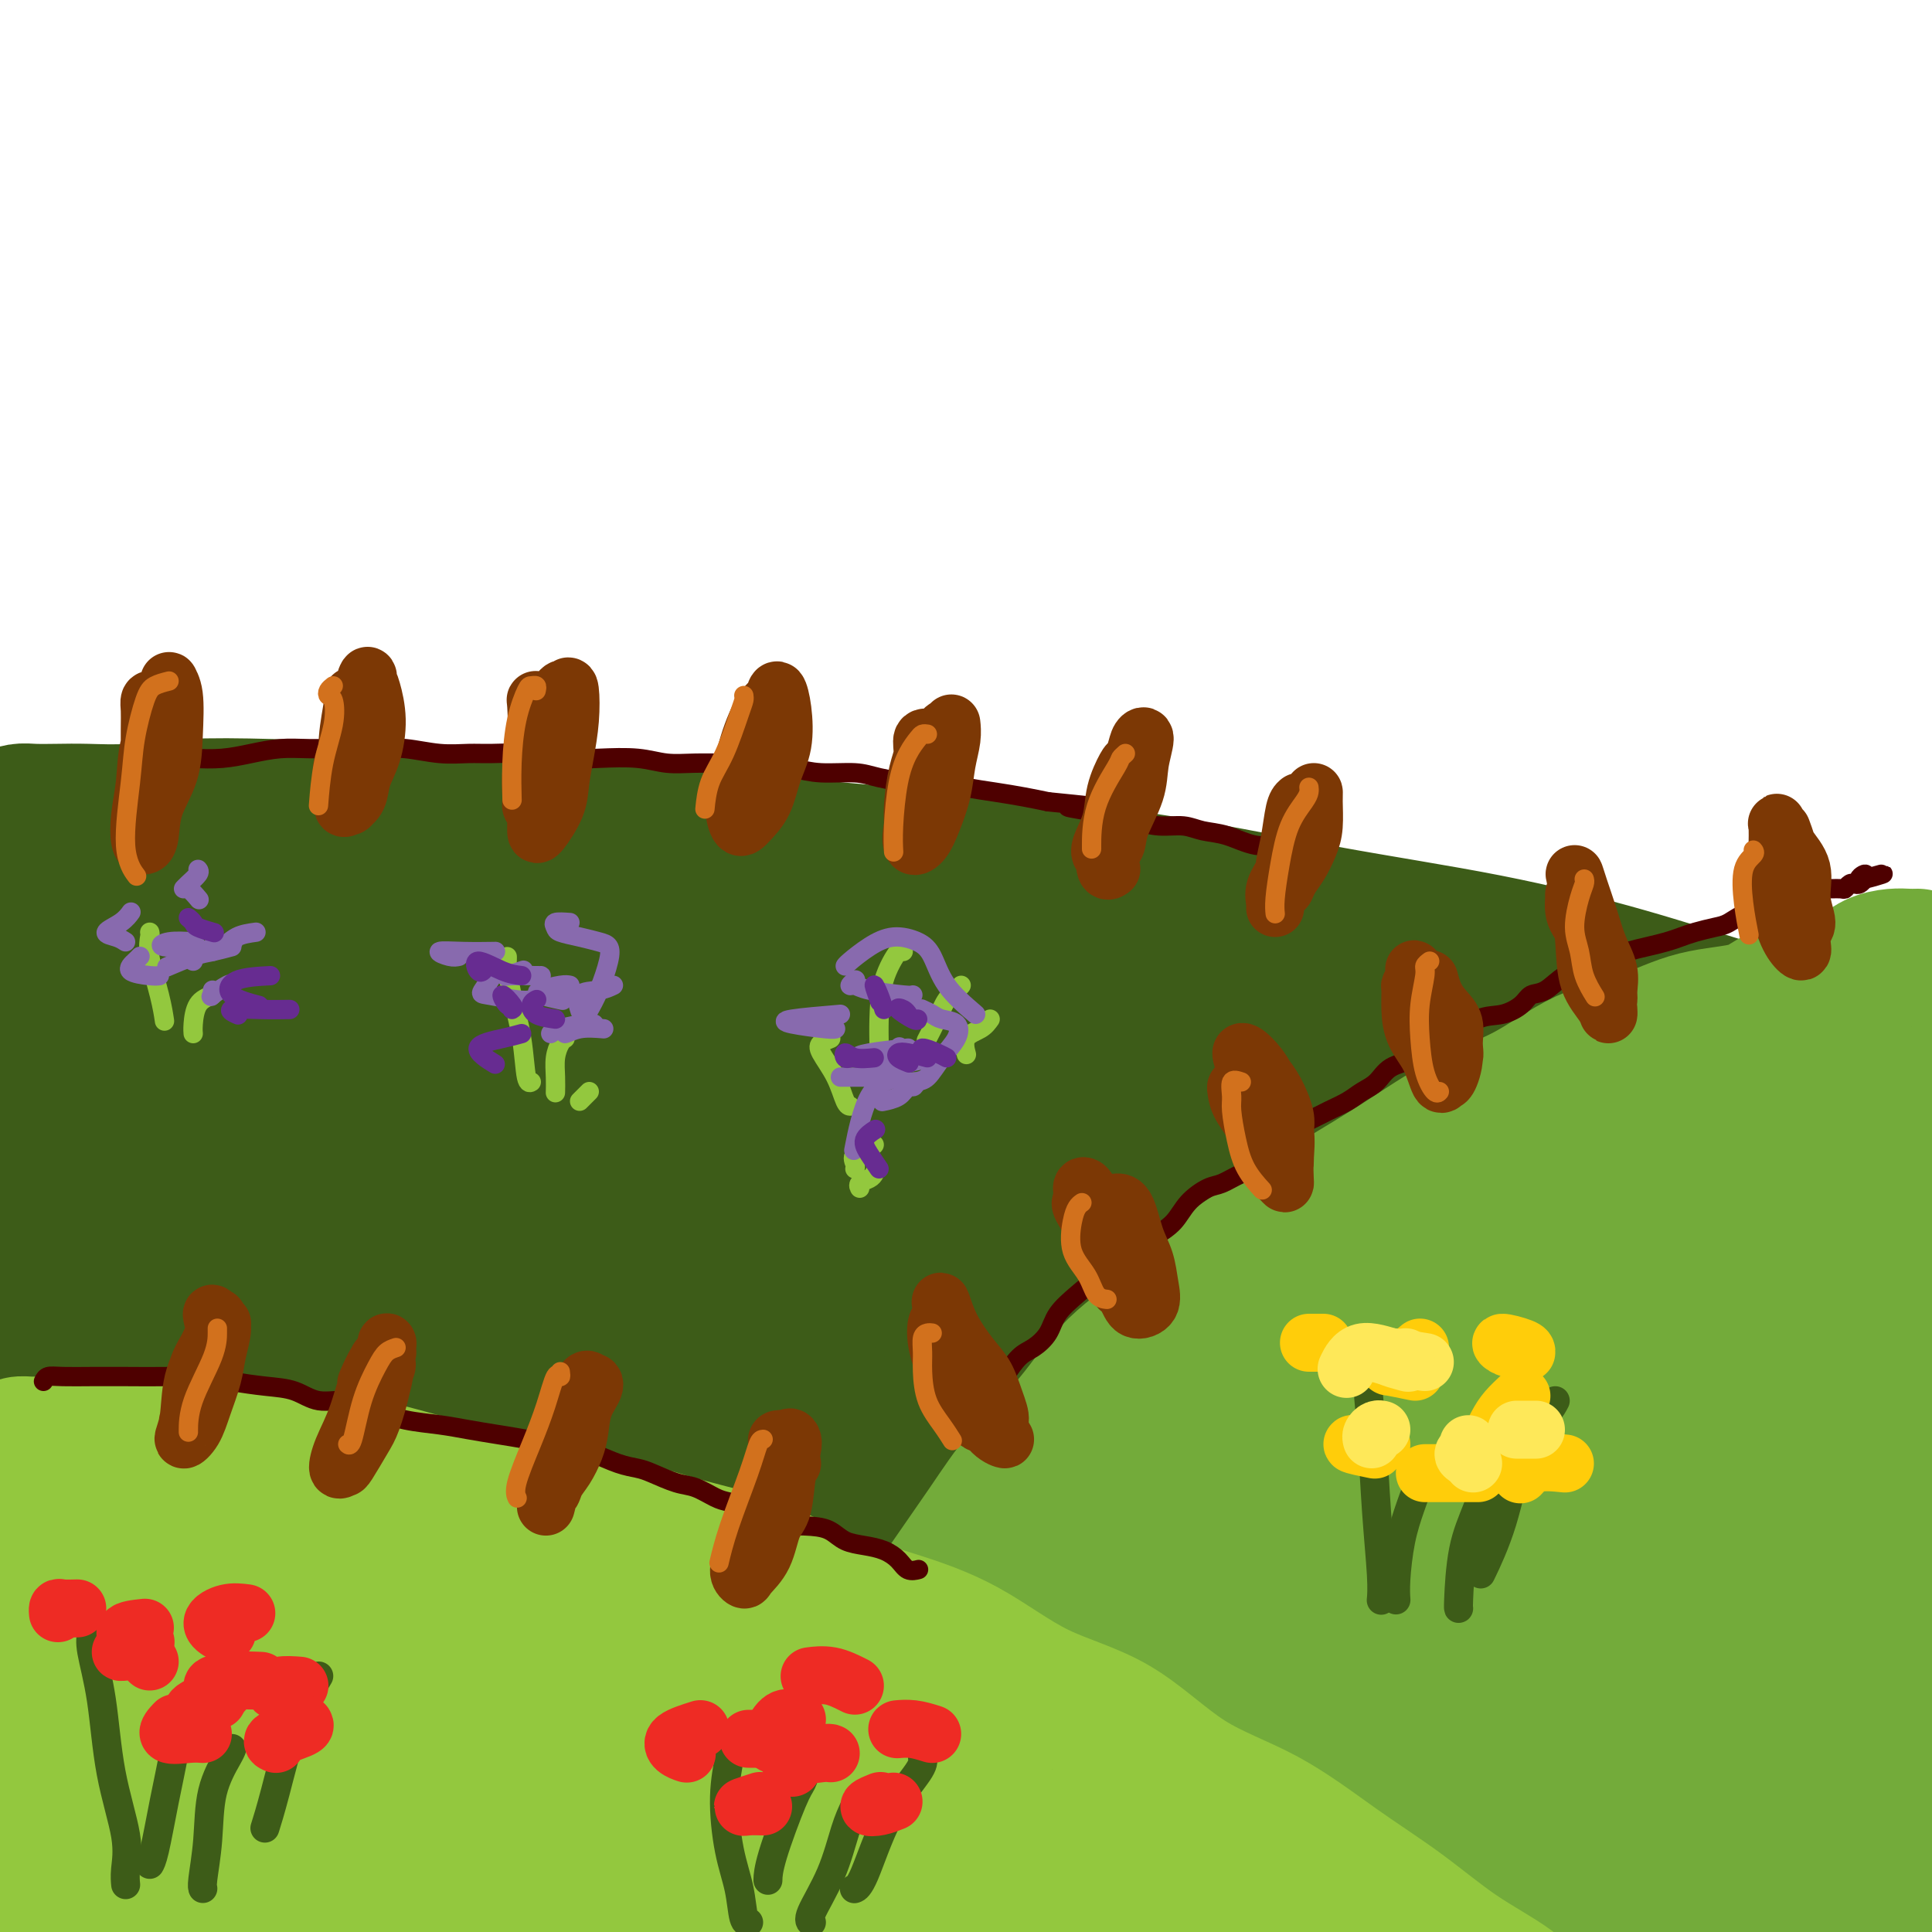 <svg viewBox='0 0 400 400' version='1.1' xmlns='http://www.w3.org/2000/svg' xmlns:xlink='http://www.w3.org/1999/xlink'><g fill='none' stroke='#3D5C18' stroke-width='28' stroke-linecap='round' stroke-linejoin='round'><path d='M5,182c0.324,-0.001 0.649,-0.002 1,0c0.351,0.002 0.730,0.007 1,0c0.270,-0.007 0.431,-0.028 1,0c0.569,0.028 1.545,0.104 3,0c1.455,-0.104 3.388,-0.387 6,0c2.612,0.387 5.902,1.443 9,2c3.098,0.557 6.003,0.614 9,1c2.997,0.386 6.085,1.102 9,2c2.915,0.898 5.657,1.978 9,3c3.343,1.022 7.287,1.985 11,3c3.713,1.015 7.194,2.084 11,3c3.806,0.916 7.935,1.681 12,3c4.065,1.319 8.065,3.191 12,5c3.935,1.809 7.804,3.554 12,5c4.196,1.446 8.719,2.592 13,4c4.281,1.408 8.320,3.078 12,5c3.680,1.922 7.001,4.097 11,6c3.999,1.903 8.676,3.535 13,5c4.324,1.465 8.294,2.765 12,5c3.706,2.235 7.149,5.407 11,8c3.851,2.593 8.112,4.607 12,7c3.888,2.393 7.405,5.164 11,8c3.595,2.836 7.270,5.738 11,9c3.730,3.262 7.515,6.885 11,10c3.485,3.115 6.669,5.723 10,9c3.331,3.277 6.809,7.222 10,11c3.191,3.778 6.096,7.389 9,11'/><path d='M257,307c7.768,8.383 7.188,8.842 9,12c1.812,3.158 6.014,9.015 9,14c2.986,4.985 4.754,9.098 7,13c2.246,3.902 4.968,7.592 8,12c3.032,4.408 6.374,9.533 9,14c2.626,4.467 4.536,8.276 7,12c2.464,3.724 5.484,7.362 8,11c2.516,3.638 4.530,7.274 6,11c1.470,3.726 2.396,7.542 3,10c0.604,2.458 0.887,3.560 1,4c0.113,0.440 0.057,0.220 0,0'/><path d='M24,196c-0.999,0.142 -1.998,0.284 -4,0c-2.002,-0.284 -5.006,-0.995 -7,-1c-1.994,-0.005 -2.979,0.696 -4,2c-1.021,1.304 -2.079,3.209 -3,5c-0.921,1.791 -1.707,3.466 -1,5c0.707,1.534 2.905,2.925 6,4c3.095,1.075 7.085,1.834 12,2c4.915,0.166 10.755,-0.262 16,-1c5.245,-0.738 9.897,-1.788 13,-3c3.103,-1.212 4.658,-2.586 5,-4c0.342,-1.414 -0.530,-2.867 -3,-3c-2.470,-0.133 -6.537,1.056 -11,2c-4.463,0.944 -9.321,1.645 -15,3c-5.679,1.355 -12.178,3.366 -17,5c-4.822,1.634 -7.968,2.892 -9,4c-1.032,1.108 0.050,2.067 2,3c1.950,0.933 4.768,1.839 9,2c4.232,0.161 9.877,-0.424 16,-1c6.123,-0.576 12.726,-1.143 19,-2c6.274,-0.857 12.221,-2.004 17,-3c4.779,-0.996 8.390,-1.842 10,-2c1.610,-0.158 1.219,0.371 0,1c-1.219,0.629 -3.266,1.359 -7,3c-3.734,1.641 -9.154,4.193 -15,7c-5.846,2.807 -12.119,5.870 -18,8c-5.881,2.130 -11.369,3.329 -13,4c-1.631,0.671 0.597,0.815 4,1c3.403,0.185 7.981,0.411 14,0c6.019,-0.411 13.479,-1.461 21,-3c7.521,-1.539 15.102,-3.568 22,-5c6.898,-1.432 13.114,-2.266 17,-3c3.886,-0.734 5.443,-1.367 7,-2'/><path d='M107,224c9.965,-2.215 1.376,-1.251 -5,0c-6.376,1.251 -10.541,2.790 -17,4c-6.459,1.210 -15.213,2.090 -26,5c-10.787,2.910 -23.609,7.850 -34,11c-10.391,3.150 -18.353,4.512 -24,6c-5.647,1.488 -8.981,3.104 -10,4c-1.019,0.896 0.275,1.071 4,1c3.725,-0.071 9.880,-0.390 17,-2c7.120,-1.610 15.205,-4.512 25,-7c9.795,-2.488 21.299,-4.562 32,-7c10.701,-2.438 20.597,-5.240 27,-7c6.403,-1.760 9.312,-2.478 10,-3c0.688,-0.522 -0.845,-0.848 -4,-1c-3.155,-0.152 -7.934,-0.131 -15,1c-7.066,1.131 -16.421,3.373 -27,6c-10.579,2.627 -22.384,5.640 -32,8c-9.616,2.360 -17.045,4.068 -21,5c-3.955,0.932 -4.436,1.090 -4,1c0.436,-0.090 1.790,-0.427 5,-1c3.210,-0.573 8.277,-1.381 14,-3c5.723,-1.619 12.104,-4.048 19,-7c6.896,-2.952 14.307,-6.426 19,-9c4.693,-2.574 6.667,-4.248 7,-5c0.333,-0.752 -0.974,-0.583 -4,0c-3.026,0.583 -7.771,1.580 -14,3c-6.229,1.420 -13.944,3.262 -23,6c-9.056,2.738 -19.454,6.372 -28,9c-8.546,2.628 -15.239,4.251 -19,5c-3.761,0.749 -4.589,0.625 -4,1c0.589,0.375 2.597,1.250 7,1c4.403,-0.250 11.202,-1.625 18,-3'/><path d='M0,246c8.414,-1.022 16.948,-2.576 27,-5c10.052,-2.424 21.623,-5.717 32,-8c10.377,-2.283 19.561,-3.555 26,-4c6.439,-0.445 10.132,-0.061 11,0c0.868,0.061 -1.089,-0.199 -5,1c-3.911,1.199 -9.777,3.857 -18,7c-8.223,3.143 -18.803,6.772 -29,10c-10.197,3.228 -20.011,6.057 -26,8c-5.989,1.943 -8.154,3.001 -8,4c0.154,0.999 2.629,1.940 7,2c4.371,0.060 10.640,-0.760 19,-2c8.360,-1.240 18.810,-2.898 30,-5c11.190,-2.102 23.118,-4.647 33,-6c9.882,-1.353 17.717,-1.515 23,-2c5.283,-0.485 8.013,-1.294 9,-2c0.987,-0.706 0.231,-1.311 -3,-1c-3.231,0.311 -8.937,1.537 -17,3c-8.063,1.463 -18.483,3.162 -31,6c-12.517,2.838 -27.130,6.814 -41,11c-13.870,4.186 -26.996,8.583 -37,12c-10.004,3.417 -16.887,5.855 -21,7c-4.113,1.145 -5.458,0.996 -3,1c2.458,0.004 8.719,0.162 17,-1c8.281,-1.162 18.581,-3.642 31,-7c12.419,-3.358 26.955,-7.592 42,-12c15.045,-4.408 30.597,-8.989 45,-12c14.403,-3.011 27.655,-4.453 37,-6c9.345,-1.547 14.783,-3.198 17,-4c2.217,-0.802 1.212,-0.754 -3,0c-4.212,0.754 -11.632,2.216 -23,5c-11.368,2.784 -26.684,6.892 -42,11'/><path d='M99,257c-19.422,4.952 -33.978,9.331 -49,14c-15.022,4.669 -30.509,9.627 -41,13c-10.491,3.373 -15.986,5.162 -18,6c-2.014,0.838 -0.547,0.725 3,0c3.547,-0.725 9.175,-2.062 18,-5c8.825,-2.938 20.848,-7.478 34,-12c13.152,-4.522 27.434,-9.028 41,-14c13.566,-4.972 26.418,-10.411 37,-15c10.582,-4.589 18.895,-8.328 24,-11c5.105,-2.672 7.001,-4.278 7,-5c-0.001,-0.722 -1.899,-0.562 -7,0c-5.101,0.562 -13.406,1.526 -23,3c-9.594,1.474 -20.477,3.459 -32,6c-11.523,2.541 -23.686,5.639 -33,8c-9.314,2.361 -15.780,3.985 -19,5c-3.220,1.015 -3.193,1.421 -1,2c2.193,0.579 6.551,1.332 13,1c6.449,-0.332 14.990,-1.749 25,-3c10.010,-1.251 21.489,-2.337 33,-4c11.511,-1.663 23.052,-3.903 30,-5c6.948,-1.097 9.301,-1.049 10,-1c0.699,0.049 -0.256,0.101 -4,1c-3.744,0.899 -10.275,2.646 -19,5c-8.725,2.354 -19.643,5.316 -33,9c-13.357,3.684 -29.154,8.091 -42,13c-12.846,4.909 -22.743,10.320 -29,13c-6.257,2.680 -8.876,2.630 -9,3c-0.124,0.370 2.245,1.161 8,1c5.755,-0.161 14.896,-1.274 26,-3c11.104,-1.726 24.173,-4.065 39,-7c14.827,-2.935 31.414,-6.468 48,-10'/><path d='M136,265c21.138,-3.786 30.483,-4.750 39,-6c8.517,-1.250 16.208,-2.787 20,-4c3.792,-1.213 3.686,-2.104 0,-2c-3.686,0.104 -10.953,1.201 -21,3c-10.047,1.799 -22.873,4.299 -39,8c-16.127,3.701 -35.555,8.602 -54,14c-18.445,5.398 -35.908,11.294 -51,16c-15.092,4.706 -27.812,8.221 -36,11c-8.188,2.779 -11.844,4.821 -12,6c-0.156,1.179 3.188,1.496 9,0c5.812,-1.496 14.093,-4.804 26,-8c11.907,-3.196 27.440,-6.280 44,-10c16.560,-3.720 34.146,-8.074 52,-12c17.854,-3.926 35.976,-7.422 50,-10c14.024,-2.578 23.949,-4.238 30,-5c6.051,-0.762 8.229,-0.625 7,0c-1.229,0.625 -5.866,1.737 -14,4c-8.134,2.263 -19.767,5.676 -34,9c-14.233,3.324 -31.067,6.561 -49,11c-17.933,4.439 -36.966,10.082 -53,15c-16.034,4.918 -29.068,9.111 -38,12c-8.932,2.889 -13.762,4.475 -15,5c-1.238,0.525 1.117,-0.012 7,-1c5.883,-0.988 15.294,-2.429 27,-5c11.706,-2.571 25.708,-6.272 42,-10c16.292,-3.728 34.874,-7.483 53,-11c18.126,-3.517 35.796,-6.796 51,-9c15.204,-2.204 27.941,-3.333 36,-4c8.059,-0.667 11.439,-0.872 12,-1c0.561,-0.128 -1.697,-0.179 -9,1c-7.303,1.179 -19.652,3.590 -32,6'/><path d='M184,288c-14.360,2.671 -29.760,5.850 -48,10c-18.240,4.150 -39.321,9.273 -58,14c-18.679,4.727 -34.956,9.060 -47,13c-12.044,3.940 -19.856,7.488 -24,9c-4.144,1.512 -4.622,0.989 -2,1c2.622,0.011 8.343,0.558 18,-1c9.657,-1.558 23.251,-5.219 39,-9c15.749,-3.781 33.655,-7.681 53,-12c19.345,-4.319 40.130,-9.058 58,-12c17.870,-2.942 32.825,-4.089 44,-5c11.175,-0.911 18.569,-1.588 22,-2c3.431,-0.412 2.899,-0.561 -1,0c-3.899,0.561 -11.164,1.832 -22,4c-10.836,2.168 -25.241,5.234 -43,9c-17.759,3.766 -38.872,8.232 -58,13c-19.128,4.768 -36.273,9.839 -49,13c-12.727,3.161 -21.038,4.411 -25,5c-3.962,0.589 -3.575,0.515 0,0c3.575,-0.515 10.338,-1.472 20,-3c9.662,-1.528 22.225,-3.626 37,-7c14.775,-3.374 31.764,-8.023 49,-11c17.236,-2.977 34.720,-4.282 50,-6c15.280,-1.718 28.355,-3.850 38,-5c9.645,-1.150 15.858,-1.320 18,-1c2.142,0.320 0.212,1.128 -5,3c-5.212,1.872 -13.707,4.807 -26,7c-12.293,2.193 -28.385,3.643 -45,7c-16.615,3.357 -33.752,8.622 -49,12c-15.248,3.378 -28.605,4.871 -37,6c-8.395,1.129 -11.827,1.894 -11,2c0.827,0.106 5.914,-0.447 11,-1'/><path d='M91,341c6.187,-0.980 16.155,-2.928 28,-5c11.845,-2.072 25.567,-4.266 41,-7c15.433,-2.734 32.576,-6.009 48,-8c15.424,-1.991 29.129,-2.698 40,-3c10.871,-0.302 18.910,-0.197 23,0c4.090,0.197 4.233,0.488 2,1c-2.233,0.512 -6.842,1.245 -15,3c-8.158,1.755 -19.864,4.533 -33,7c-13.136,2.467 -27.702,4.622 -42,7c-14.298,2.378 -28.330,4.980 -37,7c-8.670,2.020 -11.979,3.459 -13,4c-1.021,0.541 0.246,0.182 4,0c3.754,-0.182 9.996,-0.189 19,-1c9.004,-0.811 20.769,-2.426 33,-4c12.231,-1.574 24.928,-3.108 37,-4c12.072,-0.892 23.519,-1.142 32,-1c8.481,0.142 13.998,0.677 17,1c3.002,0.323 3.490,0.435 2,1c-1.490,0.565 -4.958,1.584 -12,3c-7.042,1.416 -17.657,3.227 -29,5c-11.343,1.773 -23.416,3.506 -36,5c-12.584,1.494 -25.681,2.749 -33,4c-7.319,1.251 -8.859,2.499 -9,3c-0.141,0.501 1.117,0.257 5,0c3.883,-0.257 10.389,-0.526 19,-1c8.611,-0.474 19.326,-1.151 31,-2c11.674,-0.849 24.308,-1.868 35,-2c10.692,-0.132 19.443,0.624 26,1c6.557,0.376 10.919,0.370 14,1c3.081,0.630 4.880,1.894 4,3c-0.880,1.106 -4.440,2.053 -8,3'/><path d='M284,362c-4.794,1.198 -12.779,2.692 -21,4c-8.221,1.308 -16.679,2.430 -22,3c-5.321,0.570 -7.506,0.590 -8,1c-0.494,0.410 0.704,1.212 4,2c3.296,0.788 8.690,1.563 15,2c6.310,0.437 13.537,0.537 21,1c7.463,0.463 15.163,1.288 21,2c5.837,0.712 9.810,1.312 12,2c2.190,0.688 2.598,1.466 2,2c-0.598,0.534 -2.202,0.825 -6,1c-3.798,0.175 -9.791,0.232 -15,0c-5.209,-0.232 -9.633,-0.755 -16,-2c-6.367,-1.245 -14.676,-3.213 -18,-4c-3.324,-0.787 -1.662,-0.394 0,0'/><path d='M0,170c0.142,-0.310 0.285,-0.619 1,-1c0.715,-0.381 2.003,-0.833 3,-1c0.997,-0.167 1.704,-0.048 3,0c1.296,0.048 3.183,0.026 5,0c1.817,-0.026 3.565,-0.058 6,0c2.435,0.058 5.558,0.204 9,0c3.442,-0.204 7.203,-0.757 12,-1c4.797,-0.243 10.629,-0.175 17,0c6.371,0.175 13.282,0.458 21,1c7.718,0.542 16.244,1.342 25,2c8.756,0.658 17.742,1.175 28,2c10.258,0.825 21.789,1.958 33,3c11.211,1.042 22.101,1.995 34,3c11.899,1.005 24.808,2.064 38,4c13.192,1.936 26.666,4.749 39,7c12.334,2.251 23.529,3.941 34,6c10.471,2.059 20.218,4.489 29,7c8.782,2.511 16.597,5.103 23,7c6.403,1.897 11.392,3.099 15,4c3.608,0.901 5.833,1.501 7,2c1.167,0.499 1.275,0.896 0,1c-1.275,0.104 -3.933,-0.086 -9,-1c-5.067,-0.914 -12.544,-2.553 -22,-4c-9.456,-1.447 -20.893,-2.702 -33,-5c-12.107,-2.298 -24.886,-5.641 -43,-8c-18.114,-2.359 -41.563,-3.736 -64,-5c-22.437,-1.264 -43.860,-2.416 -63,-3c-19.140,-0.584 -35.996,-0.598 -51,0c-15.004,0.598 -28.156,1.810 -37,3c-8.844,1.190 -13.381,2.359 -16,3c-2.619,0.641 -3.320,0.755 1,1c4.320,0.245 13.660,0.623 23,1'/><path d='M68,198c11.116,0.090 26.908,-0.684 43,-1c16.092,-0.316 32.486,-0.172 53,0c20.514,0.172 45.149,0.372 68,2c22.851,1.628 43.920,4.682 63,7c19.080,2.318 36.172,3.899 50,6c13.828,2.101 24.392,4.723 31,7c6.608,2.277 9.261,4.210 9,5c-0.261,0.790 -3.434,0.436 -11,0c-7.566,-0.436 -19.525,-0.954 -34,-2c-14.475,-1.046 -31.468,-2.618 -50,-4c-18.532,-1.382 -38.604,-2.573 -59,-3c-20.396,-0.427 -41.115,-0.090 -58,0c-16.885,0.090 -29.934,-0.068 -38,0c-8.066,0.068 -11.148,0.362 -11,1c0.148,0.638 3.527,1.619 12,2c8.473,0.381 22.041,0.163 37,0c14.959,-0.163 31.308,-0.272 51,0c19.692,0.272 42.727,0.926 64,2c21.273,1.074 40.784,2.569 58,4c17.216,1.431 32.136,2.799 42,4c9.864,1.201 14.670,2.235 17,3c2.330,0.765 2.184,1.261 -3,2c-5.184,0.739 -15.405,1.721 -29,2c-13.595,0.279 -30.563,-0.146 -49,0c-18.437,0.146 -38.342,0.863 -58,2c-19.658,1.137 -39.069,2.695 -52,4c-12.931,1.305 -19.382,2.358 -22,3c-2.618,0.642 -1.403,0.873 3,1c4.403,0.127 11.993,0.150 22,0c10.007,-0.150 22.431,-0.471 37,-1c14.569,-0.529 31.285,-1.264 48,-2'/><path d='M302,242c26.367,-0.357 37.284,-0.250 48,0c10.716,0.250 21.233,0.642 27,1c5.767,0.358 6.786,0.681 6,1c-0.786,0.319 -3.376,0.633 -11,1c-7.624,0.367 -20.280,0.785 -35,1c-14.720,0.215 -31.503,0.225 -51,1c-19.497,0.775 -41.707,2.315 -60,4c-18.293,1.685 -32.668,3.516 -41,5c-8.332,1.484 -10.620,2.623 -10,3c0.620,0.377 4.150,-0.008 12,0c7.850,0.008 20.022,0.408 34,0c13.978,-0.408 29.762,-1.622 48,-3c18.238,-1.378 38.931,-2.918 56,-4c17.069,-1.082 30.515,-1.706 40,-2c9.485,-0.294 15.009,-0.257 18,0c2.991,0.257 3.450,0.734 -1,1c-4.450,0.266 -13.808,0.322 -26,1c-12.192,0.678 -27.216,1.978 -46,4c-18.784,2.022 -41.328,4.764 -61,7c-19.672,2.236 -36.474,3.964 -46,5c-9.526,1.036 -11.778,1.378 -11,2c0.778,0.622 4.587,1.523 13,2c8.413,0.477 21.432,0.529 36,0c14.568,-0.529 30.685,-1.640 49,-2c18.315,-0.360 38.828,0.031 56,0c17.172,-0.031 31.003,-0.485 41,0c9.997,0.485 16.159,1.909 19,3c2.841,1.091 2.359,1.849 -1,3c-3.359,1.151 -9.597,2.694 -20,4c-10.403,1.306 -24.972,2.373 -41,4c-16.028,1.627 -33.514,3.813 -51,6'/><path d='M293,290c-22.085,2.869 -31.298,5.041 -37,6c-5.702,0.959 -7.892,0.705 -6,1c1.892,0.295 7.865,1.139 17,1c9.135,-0.139 21.430,-1.263 35,-2c13.570,-0.737 28.413,-1.089 44,-2c15.587,-0.911 31.916,-2.381 45,-3c13.084,-0.619 22.922,-0.386 28,0c5.078,0.386 5.394,0.925 4,2c-1.394,1.075 -4.499,2.684 -13,4c-8.501,1.316 -22.398,2.338 -38,4c-15.602,1.662 -32.910,3.964 -51,7c-18.090,3.036 -36.963,6.805 -50,9c-13.037,2.195 -20.237,2.816 -22,3c-1.763,0.184 1.912,-0.069 8,0c6.088,0.069 14.589,0.461 26,0c11.411,-0.461 25.731,-1.775 41,-3c15.269,-1.225 31.487,-2.363 46,-3c14.513,-0.637 27.320,-0.775 35,-1c7.680,-0.225 10.232,-0.539 10,0c-0.232,0.539 -3.247,1.932 -10,3c-6.753,1.068 -17.245,1.813 -31,4c-13.755,2.187 -30.775,5.816 -48,9c-17.225,3.184 -34.656,5.924 -46,8c-11.344,2.076 -16.602,3.488 -18,5c-1.398,1.512 1.064,3.124 7,4c5.936,0.876 15.348,1.017 27,1c11.652,-0.017 25.545,-0.192 41,-1c15.455,-0.808 32.473,-2.247 45,-3c12.527,-0.753 20.565,-0.818 26,-1c5.435,-0.182 8.267,-0.481 7,0c-1.267,0.481 -6.634,1.740 -12,3'/><path d='M403,345c-7.169,1.347 -19.092,3.215 -33,5c-13.908,1.785 -29.800,3.488 -46,6c-16.200,2.512 -32.706,5.832 -42,8c-9.294,2.168 -11.375,3.184 -11,4c0.375,0.816 3.206,1.433 9,2c5.794,0.567 14.551,1.083 26,1c11.449,-0.083 25.590,-0.766 40,-1c14.410,-0.234 29.088,-0.017 40,0c10.912,0.017 18.058,-0.164 22,0c3.942,0.164 4.682,0.674 3,1c-1.682,0.326 -5.785,0.468 -13,2c-7.215,1.532 -17.541,4.455 -30,7c-12.459,2.545 -27.050,4.714 -40,6c-12.950,1.286 -24.259,1.691 -30,2c-5.741,0.309 -5.914,0.524 -4,1c1.914,0.476 5.914,1.213 13,1c7.086,-0.213 17.256,-1.378 29,-2c11.744,-0.622 25.062,-0.703 37,-1c11.938,-0.297 22.496,-0.810 30,-1c7.504,-0.190 11.952,-0.057 14,0c2.048,0.057 1.695,0.036 -2,0c-3.695,-0.036 -10.732,-0.088 -20,0c-9.268,0.088 -20.765,0.317 -34,1c-13.235,0.683 -28.206,1.820 -37,2c-8.794,0.180 -11.409,-0.597 -13,-1c-1.591,-0.403 -2.156,-0.431 -1,-2c1.156,-1.569 4.034,-4.677 10,-8c5.966,-3.323 15.022,-6.860 24,-11c8.978,-4.140 17.879,-8.884 27,-14c9.121,-5.116 18.463,-10.605 25,-15c6.537,-4.395 10.268,-7.698 14,-11'/><path d='M410,327c6.759,-5.380 4.157,-5.829 2,-7c-2.157,-1.171 -3.870,-3.062 -6,-5c-2.130,-1.938 -4.678,-3.921 -6,-6c-1.322,-2.079 -1.418,-4.254 -1,-6c0.418,-1.746 1.349,-3.062 4,-6c2.651,-2.938 7.022,-7.498 11,-12c3.978,-4.502 7.564,-8.946 10,-13c2.436,-4.054 3.721,-7.718 4,-12c0.279,-4.282 -0.449,-9.181 -2,-12c-1.551,-2.819 -3.926,-3.559 -7,-4c-3.074,-0.441 -6.847,-0.585 -11,0c-4.153,0.585 -8.686,1.898 -12,3c-3.314,1.102 -5.410,1.993 -7,3c-1.590,1.007 -2.673,2.128 -3,2c-0.327,-0.128 0.101,-1.507 1,-3c0.899,-1.493 2.267,-3.101 3,-5c0.733,-1.899 0.831,-4.090 1,-6c0.169,-1.910 0.409,-3.538 1,-5c0.591,-1.462 1.532,-2.758 2,-3c0.468,-0.242 0.462,0.568 0,2c-0.462,1.432 -1.381,3.484 -2,6c-0.619,2.516 -0.937,5.496 -1,8c-0.063,2.504 0.130,4.531 0,6c-0.130,1.469 -0.583,2.378 0,3c0.583,0.622 2.204,0.955 4,0c1.796,-0.955 3.769,-3.198 5,-5c1.231,-1.802 1.722,-3.163 2,-5c0.278,-1.837 0.344,-4.148 0,-7c-0.344,-2.852 -1.098,-6.243 -2,-9c-0.902,-2.757 -1.951,-4.878 -3,-7'/><path d='M397,222c-0.715,-5.100 -0.003,-6.352 0,-7c0.003,-0.648 -0.703,-0.694 -1,0c-0.297,0.694 -0.184,2.128 -1,4c-0.816,1.872 -2.559,4.183 -4,6c-1.441,1.817 -2.580,3.140 -3,4c-0.420,0.860 -0.122,1.255 0,1c0.122,-0.255 0.067,-1.162 1,-3c0.933,-1.838 2.855,-4.609 4,-7c1.145,-2.391 1.512,-4.404 2,-6c0.488,-1.596 1.097,-2.777 1,-4c-0.097,-1.223 -0.901,-2.489 -2,-3c-1.099,-0.511 -2.494,-0.266 -4,0c-1.506,0.266 -3.125,0.552 -4,1c-0.875,0.448 -1.007,1.057 -1,2c0.007,0.943 0.152,2.219 1,3c0.848,0.781 2.399,1.067 4,2c1.601,0.933 3.252,2.512 5,4c1.748,1.488 3.595,2.885 5,4c1.405,1.115 2.370,1.949 3,3c0.630,1.051 0.926,2.317 1,4c0.074,1.683 -0.073,3.781 0,6c0.073,2.219 0.366,4.559 1,7c0.634,2.441 1.610,4.983 2,6c0.390,1.017 0.195,0.508 0,0'/></g>
<g fill='none' stroke='#73AB3A' stroke-width='28' stroke-linecap='round' stroke-linejoin='round'><path d='M397,198c-0.607,0.016 -1.214,0.032 -2,0c-0.786,-0.032 -1.750,-0.112 -3,0c-1.250,0.112 -2.786,0.415 -4,1c-1.214,0.585 -2.106,1.450 -3,2c-0.894,0.550 -1.791,0.785 -3,1c-1.209,0.215 -2.731,0.412 -4,1c-1.269,0.588 -2.284,1.568 -4,2c-1.716,0.432 -4.134,0.317 -6,1c-1.866,0.683 -3.179,2.163 -6,3c-2.821,0.837 -7.151,1.032 -11,2c-3.849,0.968 -7.216,2.710 -11,4c-3.784,1.290 -7.984,2.127 -12,4c-4.016,1.873 -7.849,4.780 -12,7c-4.151,2.220 -8.622,3.752 -13,6c-4.378,2.248 -8.665,5.210 -13,8c-4.335,2.790 -8.720,5.406 -13,8c-4.280,2.594 -8.457,5.165 -13,8c-4.543,2.835 -9.451,5.934 -13,9c-3.549,3.066 -5.737,6.099 -9,9c-3.263,2.901 -7.601,5.670 -11,9c-3.399,3.330 -5.858,7.222 -9,11c-3.142,3.778 -6.968,7.444 -10,11c-3.032,3.556 -5.272,7.002 -8,11c-2.728,3.998 -5.945,8.547 -9,13c-3.055,4.453 -5.947,8.810 -9,14c-3.053,5.190 -6.268,11.213 -10,18c-3.732,6.787 -7.981,14.338 -11,21c-3.019,6.662 -4.809,12.434 -7,18c-2.191,5.566 -4.783,10.925 -7,16c-2.217,5.075 -4.058,9.866 -5,14c-0.942,4.134 -0.983,7.610 -1,9c-0.017,1.390 -0.008,0.695 0,0'/><path d='M336,238c-0.074,-0.014 -0.148,-0.027 -2,1c-1.852,1.027 -5.483,3.095 -11,7c-5.517,3.905 -12.920,9.646 -21,16c-8.080,6.354 -16.835,13.319 -25,21c-8.165,7.681 -15.739,16.078 -24,25c-8.261,8.922 -17.209,18.370 -25,28c-7.791,9.630 -14.425,19.443 -20,28c-5.575,8.557 -10.091,15.858 -14,21c-3.909,5.142 -7.210,8.124 -8,10c-0.790,1.876 0.933,2.648 4,0c3.067,-2.648 7.480,-8.714 14,-17c6.520,-8.286 15.148,-18.792 25,-30c9.852,-11.208 20.928,-23.119 33,-36c12.072,-12.881 25.140,-26.734 36,-38c10.860,-11.266 19.513,-19.947 26,-26c6.487,-6.053 10.807,-9.478 13,-11c2.193,-1.522 2.257,-1.142 0,1c-2.257,2.142 -6.837,6.044 -14,12c-7.163,5.956 -16.910,13.964 -27,22c-10.090,8.036 -20.523,16.100 -32,26c-11.477,9.900 -23.998,21.635 -35,32c-11.002,10.365 -20.485,19.360 -29,28c-8.515,8.640 -16.063,16.924 -21,22c-4.937,5.076 -7.262,6.943 -8,7c-0.738,0.057 0.110,-1.696 4,-7c3.890,-5.304 10.821,-14.159 19,-24c8.179,-9.841 17.604,-20.670 28,-32c10.396,-11.330 21.761,-23.163 31,-33c9.239,-9.837 16.353,-17.678 21,-22c4.647,-4.322 6.828,-5.125 8,-6c1.172,-0.875 1.335,-1.821 -1,0c-2.335,1.821 -7.167,6.411 -12,11'/><path d='M269,274c-5.575,4.976 -13.013,11.916 -21,20c-7.987,8.084 -16.522,17.312 -25,26c-8.478,8.688 -16.900,16.837 -22,22c-5.100,5.163 -6.877,7.339 -7,8c-0.123,0.661 1.409,-0.192 5,-3c3.591,-2.808 9.242,-7.569 16,-13c6.758,-5.431 14.624,-11.531 25,-20c10.376,-8.469 23.264,-19.307 34,-29c10.736,-9.693 19.321,-18.239 26,-25c6.679,-6.761 11.451,-11.735 14,-14c2.549,-2.265 2.876,-1.822 0,2c-2.876,3.822 -8.955,11.021 -17,20c-8.045,8.979 -18.058,19.737 -30,33c-11.942,13.263 -25.815,29.031 -38,43c-12.185,13.969 -22.682,26.138 -30,34c-7.318,7.862 -11.457,11.417 -13,13c-1.543,1.583 -0.488,1.193 4,-3c4.488,-4.193 12.410,-12.189 22,-23c9.590,-10.811 20.847,-24.437 36,-40c15.153,-15.563 34.201,-33.064 51,-48c16.799,-14.936 31.349,-27.306 43,-36c11.651,-8.694 20.403,-13.712 26,-17c5.597,-3.288 8.039,-4.846 8,-4c-0.039,0.846 -2.560,4.095 -8,10c-5.440,5.905 -13.799,14.467 -24,24c-10.201,9.533 -22.245,20.036 -36,33c-13.755,12.964 -29.222,28.388 -43,42c-13.778,13.612 -25.868,25.411 -36,36c-10.132,10.589 -18.305,19.966 -24,27c-5.695,7.034 -8.913,11.724 -9,12c-0.087,0.276 2.956,-3.862 6,-8'/><path d='M202,396c4.565,-5.612 12.978,-15.642 24,-29c11.022,-13.358 24.653,-30.043 40,-46c15.347,-15.957 32.411,-31.187 49,-45c16.589,-13.813 32.702,-26.207 45,-35c12.298,-8.793 20.779,-13.983 26,-17c5.221,-3.017 7.180,-3.862 7,-3c-0.180,0.862 -2.499,3.432 -9,9c-6.501,5.568 -17.184,14.134 -29,24c-11.816,9.866 -24.765,21.034 -40,35c-15.235,13.966 -32.756,30.732 -49,47c-16.244,16.268 -31.212,32.038 -44,46c-12.788,13.962 -23.397,26.114 -31,35c-7.603,8.886 -12.202,14.505 -14,16c-1.798,1.495 -0.796,-1.135 4,-7c4.796,-5.865 13.388,-14.966 24,-27c10.612,-12.034 23.246,-27.002 39,-44c15.754,-16.998 34.629,-36.026 52,-52c17.371,-15.974 33.240,-28.895 47,-40c13.760,-11.105 25.412,-20.395 34,-26c8.588,-5.605 14.112,-7.525 17,-9c2.888,-1.475 3.141,-2.504 0,0c-3.141,2.504 -9.675,8.543 -19,17c-9.325,8.457 -21.440,19.333 -35,32c-13.560,12.667 -28.566,27.124 -44,43c-15.434,15.876 -31.296,33.172 -45,48c-13.704,14.828 -25.248,27.189 -33,37c-7.752,9.811 -11.710,17.074 -14,20c-2.290,2.926 -2.913,1.516 0,-2c2.913,-3.516 9.361,-9.139 18,-20c8.639,-10.861 19.468,-26.960 33,-43c13.532,-16.040 29.766,-32.020 46,-48'/><path d='M301,312c15.795,-16.213 32.284,-32.746 46,-44c13.716,-11.254 24.660,-17.228 33,-22c8.340,-4.772 14.078,-8.343 17,-9c2.922,-0.657 3.030,1.601 0,6c-3.030,4.399 -9.197,10.940 -18,20c-8.803,9.060 -20.243,20.638 -33,33c-12.757,12.362 -26.833,25.506 -40,38c-13.167,12.494 -25.426,24.337 -36,35c-10.574,10.663 -19.463,20.145 -25,26c-5.537,5.855 -7.720,8.084 -8,9c-0.280,0.916 1.345,0.520 6,-4c4.655,-4.520 12.341,-13.165 21,-23c8.659,-9.835 18.292,-20.861 31,-34c12.708,-13.139 28.493,-28.390 42,-40c13.507,-11.610 24.738,-19.577 33,-25c8.262,-5.423 13.557,-8.300 17,-10c3.443,-1.700 5.034,-2.221 4,0c-1.034,2.221 -4.693,7.184 -11,14c-6.307,6.816 -15.262,15.486 -26,26c-10.738,10.514 -23.260,22.873 -36,35c-12.740,12.127 -25.700,24.022 -36,34c-10.300,9.978 -17.942,18.040 -23,23c-5.058,4.960 -7.533,6.817 -8,7c-0.467,0.183 1.075,-1.310 5,-6c3.925,-4.690 10.233,-12.578 19,-23c8.767,-10.422 19.992,-23.379 33,-36c13.008,-12.621 27.801,-24.907 40,-35c12.199,-10.093 21.806,-17.994 29,-22c7.194,-4.006 11.975,-4.117 15,-4c3.025,0.117 4.293,0.462 2,4c-2.293,3.538 -8.146,10.269 -14,17'/><path d='M380,302c-6.821,7.685 -16.872,18.397 -28,30c-11.128,11.603 -23.332,24.096 -35,36c-11.668,11.904 -22.800,23.219 -30,30c-7.200,6.781 -10.467,9.028 -12,10c-1.533,0.972 -1.331,0.671 1,-2c2.331,-2.671 6.791,-7.710 14,-15c7.209,-7.290 17.168,-16.832 28,-27c10.832,-10.168 22.537,-20.963 34,-30c11.463,-9.037 22.685,-16.316 30,-21c7.315,-4.684 10.724,-6.774 13,-7c2.276,-0.226 3.420,1.413 2,4c-1.420,2.587 -5.403,6.122 -11,12c-5.597,5.878 -12.809,14.100 -22,23c-9.191,8.900 -20.361,18.477 -31,29c-10.639,10.523 -20.745,21.991 -27,28c-6.255,6.009 -8.657,6.559 -10,7c-1.343,0.441 -1.625,0.773 1,-2c2.625,-2.773 8.157,-8.649 15,-16c6.843,-7.351 14.995,-16.175 25,-25c10.005,-8.825 21.861,-17.652 31,-24c9.139,-6.348 15.561,-10.219 20,-13c4.439,-2.781 6.897,-4.472 8,-4c1.103,0.472 0.852,3.108 -2,7c-2.852,3.892 -8.306,9.040 -15,16c-6.694,6.960 -14.628,15.731 -24,25c-9.372,9.269 -20.183,19.034 -28,26c-7.817,6.966 -12.639,11.132 -15,13c-2.361,1.868 -2.262,1.439 -1,0c1.262,-1.439 3.686,-3.887 9,-9c5.314,-5.113 13.518,-12.889 22,-20c8.482,-7.111 17.241,-13.555 26,-20'/><path d='M368,363c12.806,-9.791 16.821,-9.769 20,-10c3.179,-0.231 5.524,-0.715 7,0c1.476,0.715 2.085,2.630 0,6c-2.085,3.370 -6.862,8.196 -12,13c-5.138,4.804 -10.635,9.586 -17,15c-6.365,5.414 -13.597,11.459 -20,17c-6.403,5.541 -11.977,10.576 -15,13c-3.023,2.424 -3.495,2.237 -3,1c0.495,-1.237 1.957,-3.523 6,-7c4.043,-3.477 10.665,-8.143 17,-13c6.335,-4.857 12.382,-9.904 19,-14c6.618,-4.096 13.808,-7.243 19,-9c5.192,-1.757 8.386,-2.126 10,-2c1.614,0.126 1.647,0.746 0,3c-1.647,2.254 -4.974,6.142 -9,10c-4.026,3.858 -8.750,7.685 -14,12c-5.250,4.315 -11.025,9.117 -16,13c-4.975,3.883 -9.151,6.847 -11,8c-1.849,1.153 -1.373,0.494 0,-1c1.373,-1.494 3.642,-3.824 7,-7c3.358,-3.176 7.804,-7.199 13,-10c5.196,-2.801 11.144,-4.381 16,-6c4.856,-1.619 8.622,-3.279 11,-4c2.378,-0.721 3.369,-0.503 4,0c0.631,0.503 0.904,1.292 0,3c-0.904,1.708 -2.984,4.335 -5,6c-2.016,1.665 -3.968,2.369 -5,3c-1.032,0.631 -1.142,1.190 -1,1c0.142,-0.190 0.538,-1.128 2,-2c1.462,-0.872 3.989,-1.678 6,-2c2.011,-0.322 3.505,-0.161 5,0'/><path d='M402,400c2.362,-0.351 2.268,0.271 2,1c-0.268,0.729 -0.708,1.564 -2,3c-1.292,1.436 -3.435,3.473 -5,5c-1.565,1.527 -2.554,2.543 -3,3c-0.446,0.457 -0.351,0.354 1,-1c1.351,-1.354 3.957,-3.958 5,-5c1.043,-1.042 0.521,-0.521 0,0'/></g>
<g fill='none' stroke='#93C83E' stroke-width='28' stroke-linecap='round' stroke-linejoin='round'><path d='M5,302c-0.369,-0.732 -0.737,-1.464 -1,-2c-0.263,-0.536 -0.420,-0.875 0,-1c0.420,-0.125 1.417,-0.034 2,0c0.583,0.034 0.753,0.012 2,0c1.247,-0.012 3.573,-0.016 6,0c2.427,0.016 4.956,0.050 8,0c3.044,-0.050 6.602,-0.184 10,0c3.398,0.184 6.636,0.685 10,1c3.364,0.315 6.853,0.443 11,1c4.147,0.557 8.952,1.542 13,2c4.048,0.458 7.339,0.390 11,1c3.661,0.610 7.691,1.899 12,3c4.309,1.101 8.898,2.014 13,3c4.102,0.986 7.717,2.044 12,3c4.283,0.956 9.233,1.808 14,3c4.767,1.192 9.349,2.723 14,4c4.651,1.277 9.369,2.301 14,4c4.631,1.699 9.173,4.072 14,6c4.827,1.928 9.939,3.410 15,5c5.061,1.590 10.072,3.288 15,6c4.928,2.712 9.772,6.438 15,9c5.228,2.562 10.841,3.959 16,7c5.159,3.041 9.866,7.725 15,11c5.134,3.275 10.696,5.139 16,8c5.304,2.861 10.350,6.717 15,10c4.650,3.283 8.903,5.993 13,9c4.097,3.007 8.037,6.311 12,9c3.963,2.689 7.949,4.762 11,7c3.051,2.238 5.168,4.641 7,6c1.832,1.359 3.381,1.674 4,2c0.619,0.326 0.310,0.663 0,1'/><path d='M324,420c15.500,10.500 7.750,5.250 0,0'/><path d='M137,337c-1.210,-2.706 -2.420,-5.413 -4,-7c-1.580,-1.587 -3.531,-2.056 -7,-3c-3.469,-0.944 -8.455,-2.364 -15,-4c-6.545,-1.636 -14.650,-3.486 -23,-5c-8.350,-1.514 -16.947,-2.690 -26,-4c-9.053,-1.310 -18.564,-2.755 -27,-4c-8.436,-1.245 -15.797,-2.290 -21,-3c-5.203,-0.710 -8.248,-1.083 -11,-1c-2.752,0.083 -5.211,0.623 -6,2c-0.789,1.377 0.091,3.592 3,5c2.909,1.408 7.847,2.009 14,3c6.153,0.991 13.520,2.371 22,4c8.480,1.629 18.071,3.507 28,5c9.929,1.493 20.194,2.599 30,4c9.806,1.401 19.151,3.095 26,4c6.849,0.905 11.200,1.021 14,1c2.800,-0.021 4.049,-0.181 3,0c-1.049,0.181 -4.394,0.701 -11,0c-6.606,-0.701 -16.472,-2.624 -27,-4c-10.528,-1.376 -21.717,-2.206 -35,-3c-13.283,-0.794 -28.660,-1.553 -41,-2c-12.340,-0.447 -21.644,-0.582 -27,0c-5.356,0.582 -6.763,1.879 -7,3c-0.237,1.121 0.697,2.064 6,3c5.303,0.936 14.976,1.866 26,3c11.024,1.134 23.399,2.472 38,4c14.601,1.528 31.426,3.246 47,5c15.574,1.754 29.896,3.542 43,5c13.104,1.458 24.990,2.585 33,3c8.010,0.415 12.146,0.119 13,0c0.854,-0.119 -1.573,-0.059 -4,0'/><path d='M191,351c-4.906,-0.132 -15.171,-0.462 -28,-1c-12.829,-0.538 -28.223,-1.285 -46,-2c-17.777,-0.715 -37.936,-1.397 -57,-1c-19.064,0.397 -37.033,1.874 -50,3c-12.967,1.126 -20.934,1.899 -26,3c-5.066,1.101 -7.232,2.528 -6,4c1.232,1.472 5.862,2.989 14,4c8.138,1.011 19.783,1.517 33,2c13.217,0.483 28.008,0.942 45,1c16.992,0.058 36.187,-0.285 53,0c16.813,0.285 31.243,1.198 44,2c12.757,0.802 23.842,1.493 30,2c6.158,0.507 7.389,0.832 7,1c-0.389,0.168 -2.398,0.180 -9,0c-6.602,-0.180 -17.796,-0.553 -31,-1c-13.204,-0.447 -28.417,-0.968 -45,-1c-16.583,-0.032 -34.536,0.426 -51,1c-16.464,0.574 -31.438,1.264 -41,2c-9.562,0.736 -13.713,1.519 -15,2c-1.287,0.481 0.288,0.659 5,1c4.712,0.341 12.560,0.846 24,1c11.440,0.154 26.471,-0.043 43,0c16.529,0.043 34.555,0.327 53,1c18.445,0.673 37.309,1.735 54,3c16.691,1.265 31.208,2.734 41,4c9.792,1.266 14.858,2.328 17,3c2.142,0.672 1.358,0.954 -4,1c-5.358,0.046 -15.292,-0.142 -28,-1c-12.708,-0.858 -28.191,-2.385 -47,-3c-18.809,-0.615 -40.946,-0.319 -62,0c-21.054,0.319 -41.027,0.659 -61,1'/><path d='M47,383c-39.567,0.298 -37.486,2.041 -39,3c-1.514,0.959 -6.624,1.132 -8,2c-1.376,0.868 0.981,2.431 7,3c6.019,0.569 15.698,0.145 28,0c12.302,-0.145 27.226,-0.010 44,0c16.774,0.010 35.397,-0.104 54,0c18.603,0.104 37.185,0.425 54,1c16.815,0.575 31.862,1.402 43,3c11.138,1.598 18.368,3.965 22,5c3.632,1.035 3.667,0.739 0,1c-3.667,0.261 -11.037,1.081 -23,1c-11.963,-0.081 -28.520,-1.062 -46,-2c-17.480,-0.938 -35.882,-1.834 -56,-2c-20.118,-0.166 -41.952,0.399 -59,1c-17.048,0.601 -29.310,1.240 -37,2c-7.690,0.760 -10.807,1.641 -12,2c-1.193,0.359 -0.461,0.196 5,0c5.461,-0.196 15.652,-0.426 28,-1c12.348,-0.574 26.852,-1.494 44,-2c17.148,-0.506 36.940,-0.600 57,0c20.060,0.600 40.390,1.894 58,3c17.610,1.106 32.502,2.025 44,3c11.498,0.975 19.601,2.005 24,3c4.399,0.995 5.093,1.956 4,2c-1.093,0.044 -3.975,-0.828 -12,-2c-8.025,-1.172 -21.195,-2.643 -35,-4c-13.805,-1.357 -28.246,-2.598 -45,-4c-16.754,-1.402 -35.821,-2.963 -50,-4c-14.179,-1.037 -23.471,-1.548 -29,-2c-5.529,-0.452 -7.294,-0.843 -6,-1c1.294,-0.157 5.647,-0.078 10,0'/><path d='M116,394c6.323,-0.385 17.130,-1.346 29,-2c11.870,-0.654 24.804,-0.999 39,-1c14.196,-0.001 29.653,0.342 43,1c13.347,0.658 24.584,1.630 33,3c8.416,1.370 14.011,3.138 17,4c2.989,0.862 3.371,0.817 1,1c-2.371,0.183 -7.496,0.595 -15,0c-7.504,-0.595 -17.388,-2.199 -29,-4c-11.612,-1.801 -24.953,-3.801 -37,-5c-12.047,-1.199 -22.799,-1.596 -29,-2c-6.201,-0.404 -7.849,-0.815 -9,-1c-1.151,-0.185 -1.803,-0.142 -1,0c0.803,0.142 3.062,0.384 6,1c2.938,0.616 6.554,1.604 8,2c1.446,0.396 0.723,0.198 0,0'/></g>
<g fill='none' stroke='#4E0000' stroke-width='4' stroke-linecap='round' stroke-linejoin='round'><path d='M203,294c0.017,-0.358 0.034,-0.717 0,-1c-0.034,-0.283 -0.119,-0.492 0,-1c0.119,-0.508 0.443,-1.315 1,-2c0.557,-0.685 1.347,-1.250 2,-2c0.653,-0.750 1.171,-1.687 2,-3c0.829,-1.313 1.971,-3.001 3,-4c1.029,-0.999 1.944,-1.307 3,-2c1.056,-0.693 2.253,-1.769 3,-3c0.747,-1.231 1.046,-2.616 2,-4c0.954,-1.384 2.565,-2.769 4,-4c1.435,-1.231 2.695,-2.310 4,-3c1.305,-0.690 2.655,-0.992 4,-2c1.345,-1.008 2.685,-2.722 4,-4c1.315,-1.278 2.606,-2.120 4,-3c1.394,-0.880 2.893,-1.797 4,-3c1.107,-1.203 1.822,-2.691 3,-4c1.178,-1.309 2.818,-2.440 4,-3c1.182,-0.560 1.904,-0.548 3,-1c1.096,-0.452 2.565,-1.367 4,-2c1.435,-0.633 2.837,-0.985 4,-2c1.163,-1.015 2.086,-2.695 3,-4c0.914,-1.305 1.819,-2.237 3,-3c1.181,-0.763 2.637,-1.358 4,-2c1.363,-0.642 2.631,-1.331 4,-2c1.369,-0.669 2.837,-1.319 4,-2c1.163,-0.681 2.019,-1.394 3,-2c0.981,-0.606 2.086,-1.104 3,-2c0.914,-0.896 1.637,-2.189 3,-3c1.363,-0.811 3.367,-1.142 5,-2c1.633,-0.858 2.895,-2.245 4,-3c1.105,-0.755 2.052,-0.877 3,-1'/><path d='M300,215c8.917,-5.601 4.209,-2.604 3,-2c-1.209,0.604 1.082,-1.184 3,-2c1.918,-0.816 3.465,-0.660 5,-1c1.535,-0.340 3.060,-1.175 4,-2c0.940,-0.825 1.295,-1.639 2,-2c0.705,-0.361 1.760,-0.268 3,-1c1.240,-0.732 2.666,-2.290 4,-3c1.334,-0.710 2.576,-0.571 4,-1c1.424,-0.429 3.032,-1.424 4,-2c0.968,-0.576 1.298,-0.732 2,-1c0.702,-0.268 1.775,-0.649 3,-1c1.225,-0.351 2.600,-0.672 4,-1c1.400,-0.328 2.825,-0.664 4,-1c1.175,-0.336 2.102,-0.672 3,-1c0.898,-0.328 1.768,-0.646 3,-1c1.232,-0.354 2.828,-0.743 4,-1c1.172,-0.257 1.922,-0.384 3,-1c1.078,-0.616 2.486,-1.723 4,-2c1.514,-0.277 3.135,0.276 4,0c0.865,-0.276 0.975,-1.380 2,-2c1.025,-0.620 2.965,-0.755 4,-1c1.035,-0.245 1.166,-0.601 2,-1c0.834,-0.399 2.370,-0.843 3,-1c0.630,-0.157 0.354,-0.028 1,0c0.646,0.028 2.215,-0.044 3,0c0.785,0.044 0.788,0.205 1,0c0.212,-0.205 0.634,-0.777 1,-1c0.366,-0.223 0.675,-0.099 1,0c0.325,0.099 0.664,0.171 1,0c0.336,-0.171 0.668,-0.586 1,-1'/><path d='M386,182c7.581,-2.244 2.032,-0.354 0,0c-2.032,0.354 -0.547,-0.828 0,-1c0.547,-0.172 0.156,0.665 0,1c-0.156,0.335 -0.078,0.167 0,0'/><path d='M9,286c0.224,-0.423 0.449,-0.845 1,-1c0.551,-0.155 1.430,-0.042 3,0c1.570,0.042 3.831,0.014 6,0c2.169,-0.014 4.245,-0.015 7,0c2.755,0.015 6.189,0.044 9,0c2.811,-0.044 4.998,-0.162 7,0c2.002,0.162 3.818,0.602 6,1c2.182,0.398 4.728,0.753 7,1c2.272,0.247 4.268,0.384 6,1c1.732,0.616 3.200,1.709 5,2c1.800,0.291 3.932,-0.220 6,0c2.068,0.220 4.070,1.172 6,2c1.930,0.828 3.786,1.531 6,2c2.214,0.469 4.786,0.703 7,1c2.214,0.297 4.069,0.657 6,1c1.931,0.343 3.936,0.668 6,1c2.064,0.332 4.186,0.670 6,1c1.814,0.330 3.318,0.652 5,1c1.682,0.348 3.540,0.722 5,1c1.460,0.278 2.522,0.460 4,1c1.478,0.540 3.370,1.439 5,2c1.630,0.561 2.996,0.784 4,1c1.004,0.216 1.646,0.425 3,1c1.354,0.575 3.419,1.516 5,2c1.581,0.484 2.677,0.511 4,1c1.323,0.489 2.871,1.440 4,2c1.129,0.560 1.839,0.727 3,1c1.161,0.273 2.774,0.650 4,1c1.226,0.350 2.065,0.671 3,1c0.935,0.329 1.968,0.664 3,1'/><path d='M161,314c6.371,2.473 3.298,2.154 3,2c-0.298,-0.154 2.177,-0.144 4,0c1.823,0.144 2.992,0.422 4,1c1.008,0.578 1.855,1.455 3,2c1.145,0.545 2.587,0.759 4,1c1.413,0.241 2.796,0.509 4,1c1.204,0.491 2.230,1.204 3,2c0.770,0.796 1.284,1.676 2,2c0.716,0.324 1.633,0.093 2,0c0.367,-0.093 0.183,-0.046 0,0'/><path d='M28,158c0.287,-0.030 0.574,-0.060 1,0c0.426,0.060 0.990,0.209 2,0c1.010,-0.209 2.467,-0.778 4,-1c1.533,-0.222 3.142,-0.098 5,0c1.858,0.098 3.965,0.170 6,0c2.035,-0.170 3.999,-0.581 6,-1c2.001,-0.419 4.038,-0.845 6,-1c1.962,-0.155 3.850,-0.038 6,0c2.150,0.038 4.564,-0.004 7,0c2.436,0.004 4.896,0.054 7,0c2.104,-0.054 3.852,-0.212 6,0c2.148,0.212 4.694,0.792 7,1c2.306,0.208 4.371,0.042 6,0c1.629,-0.042 2.822,0.040 5,0c2.178,-0.040 5.340,-0.203 8,0c2.660,0.203 4.817,0.772 7,1c2.183,0.228 4.393,0.114 7,0c2.607,-0.114 5.612,-0.227 8,0c2.388,0.227 4.161,0.796 6,1c1.839,0.204 3.745,0.045 6,0c2.255,-0.045 4.858,0.026 7,0c2.142,-0.026 3.823,-0.148 6,0c2.177,0.148 4.850,0.565 7,1c2.150,0.435 3.779,0.886 6,1c2.221,0.114 5.036,-0.110 7,0c1.964,0.110 3.076,0.554 5,1c1.924,0.446 4.660,0.893 7,1c2.340,0.107 4.285,-0.126 6,0c1.715,0.126 3.202,0.611 5,1c1.798,0.389 3.907,0.682 6,1c2.093,0.318 4.169,0.662 6,1c1.831,0.338 3.415,0.669 5,1'/><path d='M217,166c17.511,1.726 7.789,1.041 5,1c-2.789,-0.041 1.356,0.563 4,1c2.644,0.437 3.788,0.709 5,1c1.212,0.291 2.493,0.601 4,1c1.507,0.399 3.241,0.885 5,1c1.759,0.115 3.542,-0.142 5,0c1.458,0.142 2.591,0.683 4,1c1.409,0.317 3.092,0.411 5,1c1.908,0.589 4.039,1.674 6,2c1.961,0.326 3.752,-0.109 5,0c1.248,0.109 1.951,0.760 3,1c1.049,0.240 2.442,0.069 3,0c0.558,-0.069 0.279,-0.034 0,0'/></g>
<g fill='none' stroke='#7C3805' stroke-width='12' stroke-linecap='round' stroke-linejoin='round'><path d='M32,145c-0.423,-0.154 -0.845,-0.307 -1,0c-0.155,0.307 -0.041,1.075 0,2c0.041,0.925 0.011,2.006 0,4c-0.011,1.994 -0.003,4.901 0,7c0.003,2.099 0.000,3.388 0,5c-0.000,1.612 0.002,3.545 0,5c-0.002,1.455 -0.008,2.430 0,3c0.008,0.570 0.030,0.733 0,0c-0.030,-0.733 -0.113,-2.364 0,-4c0.113,-1.636 0.423,-3.278 1,-5c0.577,-1.722 1.422,-3.524 2,-6c0.578,-2.476 0.891,-5.624 1,-8c0.109,-2.376 0.016,-3.979 0,-5c-0.016,-1.021 0.045,-1.461 0,-1c-0.045,0.461 -0.195,1.822 -1,4c-0.805,2.178 -2.265,5.173 -3,8c-0.735,2.827 -0.743,5.487 -1,8c-0.257,2.513 -0.761,4.881 -1,7c-0.239,2.119 -0.211,3.991 0,5c0.211,1.009 0.606,1.155 1,1c0.394,-0.155 0.786,-0.611 1,-2c0.214,-1.389 0.249,-3.711 1,-6c0.751,-2.289 2.218,-4.544 3,-7c0.782,-2.456 0.879,-5.112 1,-8c0.121,-2.888 0.267,-6.009 0,-8c-0.267,-1.991 -0.947,-2.852 -1,-3c-0.053,-0.148 0.522,0.416 0,2c-0.522,1.584 -2.140,4.187 -3,7c-0.860,2.813 -0.962,5.834 -1,8c-0.038,2.166 -0.011,3.476 0,4c0.011,0.524 0.005,0.262 0,0'/><path d='M73,145c-0.030,-0.491 -0.060,-0.983 0,-1c0.060,-0.017 0.212,0.440 0,2c-0.212,1.560 -0.786,4.222 -1,7c-0.214,2.778 -0.069,5.672 0,8c0.069,2.328 0.061,4.089 0,5c-0.061,0.911 -0.175,0.973 0,1c0.175,0.027 0.639,0.019 1,-1c0.361,-1.019 0.620,-3.050 1,-5c0.380,-1.950 0.883,-3.819 1,-6c0.117,-2.181 -0.151,-4.672 0,-7c0.151,-2.328 0.723,-4.491 1,-6c0.277,-1.509 0.260,-2.364 0,-2c-0.260,0.364 -0.764,1.947 -1,4c-0.236,2.053 -0.205,4.576 -1,7c-0.795,2.424 -2.416,4.750 -3,7c-0.584,2.250 -0.130,4.423 0,6c0.130,1.577 -0.064,2.557 0,3c0.064,0.443 0.386,0.350 1,0c0.614,-0.350 1.521,-0.958 2,-2c0.479,-1.042 0.532,-2.519 1,-4c0.468,-1.481 1.352,-2.966 2,-5c0.648,-2.034 1.060,-4.616 1,-7c-0.060,-2.384 -0.590,-4.572 -1,-6c-0.410,-1.428 -0.698,-2.098 -1,-1c-0.302,1.098 -0.617,3.964 -1,7c-0.383,3.036 -0.834,6.240 -1,9c-0.166,2.760 -0.047,5.074 0,6c0.047,0.926 0.024,0.463 0,0'/><path d='M112,145c-0.414,0.052 -0.829,0.104 -1,0c-0.171,-0.104 -0.099,-0.364 0,1c0.099,1.364 0.226,4.354 0,7c-0.226,2.646 -0.805,4.949 -1,7c-0.195,2.051 -0.007,3.849 0,5c0.007,1.151 -0.167,1.655 0,2c0.167,0.345 0.674,0.533 1,0c0.326,-0.533 0.470,-1.786 1,-3c0.530,-1.214 1.445,-2.390 2,-4c0.555,-1.610 0.749,-3.655 1,-6c0.251,-2.345 0.559,-4.992 1,-7c0.441,-2.008 1.014,-3.378 1,-4c-0.014,-0.622 -0.617,-0.495 -1,0c-0.383,0.495 -0.548,1.358 -1,3c-0.452,1.642 -1.192,4.062 -2,7c-0.808,2.938 -1.684,6.394 -2,9c-0.316,2.606 -0.071,4.362 0,6c0.071,1.638 -0.031,3.158 0,4c0.031,0.842 0.194,1.008 1,0c0.806,-1.008 2.255,-3.188 3,-5c0.745,-1.812 0.786,-3.257 1,-5c0.214,-1.743 0.601,-3.785 1,-6c0.399,-2.215 0.811,-4.603 1,-7c0.189,-2.397 0.156,-4.802 0,-6c-0.156,-1.198 -0.433,-1.187 -1,0c-0.567,1.187 -1.422,3.550 -2,6c-0.578,2.450 -0.879,4.986 -1,6c-0.121,1.014 -0.060,0.507 0,0'/><path d='M158,149c0.202,-0.190 0.405,-0.379 0,0c-0.405,0.379 -1.416,1.327 -2,3c-0.584,1.673 -0.739,4.069 -1,6c-0.261,1.931 -0.628,3.395 -1,5c-0.372,1.605 -0.748,3.352 -1,4c-0.252,0.648 -0.379,0.199 0,0c0.379,-0.199 1.264,-0.148 2,-1c0.736,-0.852 1.323,-2.607 2,-4c0.677,-1.393 1.444,-2.423 2,-4c0.556,-1.577 0.899,-3.699 1,-6c0.101,-2.301 -0.042,-4.780 0,-6c0.042,-1.220 0.270,-1.181 0,-1c-0.270,0.181 -1.036,0.505 -2,2c-0.964,1.495 -2.124,4.161 -3,7c-0.876,2.839 -1.469,5.850 -2,8c-0.531,2.150 -1.002,3.437 -1,5c0.002,1.563 0.477,3.401 1,4c0.523,0.599 1.094,-0.040 2,-1c0.906,-0.960 2.149,-2.241 3,-4c0.851,-1.759 1.312,-3.995 2,-6c0.688,-2.005 1.605,-3.778 2,-6c0.395,-2.222 0.270,-4.892 0,-7c-0.270,-2.108 -0.685,-3.654 -1,-4c-0.315,-0.346 -0.529,0.507 -1,2c-0.471,1.493 -1.198,3.627 -2,6c-0.802,2.373 -1.677,4.985 -2,7c-0.323,2.015 -0.092,3.433 0,4c0.092,0.567 0.046,0.284 0,0'/><path d='M193,153c-0.867,-0.266 -1.734,-0.531 -2,0c-0.266,0.531 0.071,1.859 0,3c-0.071,1.141 -0.548,2.095 -1,4c-0.452,1.905 -0.879,4.762 -1,7c-0.121,2.238 0.066,3.856 0,5c-0.066,1.144 -0.383,1.812 0,2c0.383,0.188 1.465,-0.105 2,-1c0.535,-0.895 0.522,-2.391 1,-4c0.478,-1.609 1.446,-3.332 2,-5c0.554,-1.668 0.692,-3.280 1,-5c0.308,-1.720 0.784,-3.548 1,-5c0.216,-1.452 0.170,-2.528 0,-3c-0.170,-0.472 -0.464,-0.339 -1,1c-0.536,1.339 -1.315,3.885 -2,6c-0.685,2.115 -1.278,3.800 -2,6c-0.722,2.200 -1.574,4.915 -2,7c-0.426,2.085 -0.427,3.539 0,4c0.427,0.461 1.281,-0.071 2,-1c0.719,-0.929 1.303,-2.256 2,-4c0.697,-1.744 1.507,-3.904 2,-6c0.493,-2.096 0.668,-4.129 1,-6c0.332,-1.871 0.820,-3.581 1,-5c0.180,-1.419 0.051,-2.548 0,-3c-0.051,-0.452 -0.026,-0.226 0,0'/><path d='M235,158c0.098,0.000 0.196,0.000 0,0c-0.196,-0.000 -0.687,-0.001 -1,0c-0.313,0.001 -0.449,0.004 -1,1c-0.551,0.996 -1.519,2.986 -2,5c-0.481,2.014 -0.475,4.051 -1,6c-0.525,1.949 -1.579,3.809 -2,5c-0.421,1.191 -0.207,1.713 0,2c0.207,0.287 0.408,0.340 1,0c0.592,-0.340 1.575,-1.072 2,-2c0.425,-0.928 0.293,-2.050 1,-4c0.707,-1.950 2.254,-4.726 3,-7c0.746,-2.274 0.691,-4.046 1,-6c0.309,-1.954 0.981,-4.090 1,-5c0.019,-0.910 -0.615,-0.593 -1,0c-0.385,0.593 -0.521,1.463 -1,3c-0.479,1.537 -1.302,3.743 -2,6c-0.698,2.257 -1.273,4.566 -2,7c-0.727,2.434 -1.607,4.993 -2,7c-0.393,2.007 -0.298,3.464 0,4c0.298,0.536 0.799,0.153 1,0c0.201,-0.153 0.100,-0.077 0,0'/><path d='M269,166c-0.340,0.298 -0.680,0.597 -1,2c-0.320,1.403 -0.619,3.912 -1,6c-0.381,2.088 -0.842,3.757 -1,5c-0.158,1.243 -0.011,2.062 0,3c0.011,0.938 -0.112,1.996 0,2c0.112,0.004 0.461,-1.045 1,-2c0.539,-0.955 1.269,-1.816 2,-3c0.731,-1.184 1.463,-2.690 2,-4c0.537,-1.310 0.880,-2.425 1,-4c0.120,-1.575 0.016,-3.612 0,-5c-0.016,-1.388 0.055,-2.129 0,-2c-0.055,0.129 -0.235,1.127 -1,3c-0.765,1.873 -2.114,4.621 -3,7c-0.886,2.379 -1.309,4.389 -2,6c-0.691,1.611 -1.649,2.824 -2,4c-0.351,1.176 -0.094,2.317 0,3c0.094,0.683 0.027,0.910 0,1c-0.027,0.090 -0.013,0.045 0,0'/><path d='M197,276c0.079,-0.225 0.159,-0.450 0,0c-0.159,0.450 -0.556,1.575 0,3c0.556,1.425 2.066,3.151 3,5c0.934,1.849 1.291,3.823 2,6c0.709,2.177 1.768,4.559 3,6c1.232,1.441 2.637,1.942 3,2c0.363,0.058 -0.315,-0.326 -1,-1c-0.685,-0.674 -1.377,-1.637 -2,-3c-0.623,-1.363 -1.175,-3.124 -2,-5c-0.825,-1.876 -1.921,-3.866 -3,-6c-1.079,-2.134 -2.140,-4.413 -3,-6c-0.860,-1.587 -1.518,-2.481 -2,-3c-0.482,-0.519 -0.790,-0.661 -1,0c-0.210,0.661 -0.324,2.125 0,4c0.324,1.875 1.086,4.162 2,6c0.914,1.838 1.980,3.228 3,5c1.020,1.772 1.995,3.927 3,5c1.005,1.073 2.041,1.066 3,1c0.959,-0.066 1.841,-0.189 2,-1c0.159,-0.811 -0.406,-2.309 -1,-4c-0.594,-1.691 -1.218,-3.576 -2,-5c-0.782,-1.424 -1.720,-2.387 -3,-4c-1.280,-1.613 -2.900,-3.875 -4,-6c-1.100,-2.125 -1.681,-4.114 -2,-5c-0.319,-0.886 -0.376,-0.668 0,1c0.376,1.668 1.186,4.787 2,7c0.814,2.213 1.630,3.521 3,5c1.370,1.479 3.292,3.129 4,4c0.708,0.871 0.202,0.963 0,1c-0.202,0.037 -0.101,0.018 0,0'/><path d='M226,250c-0.325,0.120 -0.650,0.239 -1,0c-0.350,-0.239 -0.725,-0.837 -1,-1c-0.275,-0.163 -0.450,0.107 0,1c0.450,0.893 1.524,2.408 2,4c0.476,1.592 0.352,3.263 1,5c0.648,1.737 2.067,3.542 3,5c0.933,1.458 1.381,2.569 2,3c0.619,0.431 1.409,0.183 2,0c0.591,-0.183 0.982,-0.300 1,-1c0.018,-0.700 -0.338,-1.984 -1,-3c-0.662,-1.016 -1.632,-1.763 -2,-3c-0.368,-1.237 -0.135,-2.963 -1,-5c-0.865,-2.037 -2.829,-4.386 -4,-6c-1.171,-1.614 -1.549,-2.494 -2,-3c-0.451,-0.506 -0.976,-0.639 -1,0c-0.024,0.639 0.453,2.049 1,4c0.547,1.951 1.163,4.441 2,7c0.837,2.559 1.895,5.186 3,7c1.105,1.814 2.255,2.814 3,4c0.745,1.186 1.083,2.557 2,3c0.917,0.443 2.412,-0.043 3,-1c0.588,-0.957 0.269,-2.386 0,-4c-0.269,-1.614 -0.489,-3.413 -1,-5c-0.511,-1.587 -1.312,-2.961 -2,-5c-0.688,-2.039 -1.262,-4.741 -2,-6c-0.738,-1.259 -1.639,-1.074 -2,-1c-0.361,0.074 -0.180,0.037 0,0'/><path d='M258,225c-0.312,0.014 -0.623,0.028 -1,0c-0.377,-0.028 -0.818,-0.097 -1,0c-0.182,0.097 -0.105,0.362 0,1c0.105,0.638 0.238,1.649 1,3c0.762,1.351 2.152,3.040 3,5c0.848,1.960 1.155,4.189 2,6c0.845,1.811 2.228,3.203 3,4c0.772,0.797 0.933,0.997 1,1c0.067,0.003 0.041,-0.193 0,-1c-0.041,-0.807 -0.097,-2.226 0,-4c0.097,-1.774 0.347,-3.904 0,-6c-0.347,-2.096 -1.291,-4.159 -2,-6c-0.709,-1.841 -1.183,-3.460 -2,-5c-0.817,-1.540 -1.978,-3.002 -3,-4c-1.022,-0.998 -1.904,-1.533 -2,-1c-0.096,0.533 0.594,2.132 1,4c0.406,1.868 0.529,4.005 1,6c0.471,1.995 1.289,3.850 2,6c0.711,2.150 1.316,4.597 2,6c0.684,1.403 1.446,1.761 2,2c0.554,0.239 0.901,0.358 1,-1c0.099,-1.358 -0.051,-4.193 0,-6c0.051,-1.807 0.302,-2.588 0,-4c-0.302,-1.412 -1.158,-3.457 -2,-5c-0.842,-1.543 -1.669,-2.584 -2,-3c-0.331,-0.416 -0.165,-0.208 0,0'/><path d='M295,206c-0.340,0.225 -0.680,0.449 -1,0c-0.320,-0.449 -0.620,-1.573 -1,-2c-0.380,-0.427 -0.838,-0.157 -1,0c-0.162,0.157 -0.026,0.201 0,1c0.026,0.799 -0.056,2.354 0,4c0.056,1.646 0.252,3.383 1,5c0.748,1.617 2.048,3.112 3,5c0.952,1.888 1.556,4.168 2,5c0.444,0.832 0.730,0.216 1,0c0.270,-0.216 0.526,-0.032 1,-1c0.474,-0.968 1.167,-3.090 1,-5c-0.167,-1.910 -1.194,-3.610 -2,-5c-0.806,-1.390 -1.391,-2.469 -2,-4c-0.609,-1.531 -1.242,-3.514 -2,-5c-0.758,-1.486 -1.640,-2.475 -2,-3c-0.360,-0.525 -0.196,-0.585 0,1c0.196,1.585 0.424,4.815 1,7c0.576,2.185 1.499,3.324 2,5c0.501,1.676 0.581,3.890 1,5c0.419,1.110 1.178,1.115 2,1c0.822,-0.115 1.706,-0.351 2,-1c0.294,-0.649 -0.002,-1.712 0,-3c0.002,-1.288 0.302,-2.801 0,-4c-0.302,-1.199 -1.205,-2.084 -2,-3c-0.795,-0.916 -1.483,-1.862 -2,-3c-0.517,-1.138 -0.862,-2.468 -1,-3c-0.138,-0.532 -0.069,-0.266 0,0'/><path d='M328,187c-0.860,-0.210 -1.719,-0.420 -2,-1c-0.281,-0.580 0.018,-1.530 0,-1c-0.018,0.530 -0.352,2.542 0,4c0.352,1.458 1.391,2.364 2,4c0.609,1.636 0.790,4.003 1,6c0.210,1.997 0.450,3.624 1,5c0.550,1.376 1.409,2.502 2,3c0.591,0.498 0.913,0.368 1,0c0.087,-0.368 -0.060,-0.975 0,-2c0.060,-1.025 0.327,-2.467 0,-4c-0.327,-1.533 -1.248,-3.156 -2,-5c-0.752,-1.844 -1.337,-3.911 -2,-6c-0.663,-2.089 -1.406,-4.202 -2,-6c-0.594,-1.798 -1.039,-3.282 -1,-3c0.039,0.282 0.560,2.329 1,5c0.440,2.671 0.797,5.966 1,9c0.203,3.034 0.250,5.807 1,8c0.750,2.193 2.201,3.804 3,5c0.799,1.196 0.946,1.976 1,2c0.054,0.024 0.015,-0.707 0,-1c-0.015,-0.293 -0.008,-0.146 0,0'/><path d='M368,175c-0.007,-0.029 -0.014,-0.059 0,0c0.014,0.059 0.049,0.205 0,1c-0.049,0.795 -0.181,2.239 0,4c0.181,1.761 0.674,3.838 1,6c0.326,2.162 0.485,4.407 1,6c0.515,1.593 1.388,2.532 2,3c0.612,0.468 0.965,0.464 1,0c0.035,-0.464 -0.249,-1.390 0,-2c0.249,-0.610 1.030,-0.906 1,-2c-0.030,-1.094 -0.870,-2.987 -1,-5c-0.130,-2.013 0.449,-4.148 0,-6c-0.449,-1.852 -1.925,-3.422 -3,-5c-1.075,-1.578 -1.750,-3.165 -2,-4c-0.250,-0.835 -0.076,-0.919 0,0c0.076,0.919 0.052,2.840 0,5c-0.052,2.160 -0.133,4.559 0,7c0.133,2.441 0.481,4.923 1,7c0.519,2.077 1.208,3.749 2,5c0.792,1.251 1.687,2.082 2,2c0.313,-0.082 0.043,-1.078 0,-2c-0.043,-0.922 0.143,-1.771 0,-3c-0.143,-1.229 -0.613,-2.838 -1,-5c-0.387,-2.162 -0.691,-4.879 -1,-7c-0.309,-2.121 -0.622,-3.648 -1,-5c-0.378,-1.352 -0.822,-2.529 -1,-3c-0.178,-0.471 -0.089,-0.235 0,0'/><path d='M161,299c-0.141,-0.439 -0.283,-0.879 0,-1c0.283,-0.121 0.990,0.076 1,0c0.010,-0.076 -0.679,-0.426 -1,1c-0.321,1.426 -0.276,4.629 -1,7c-0.724,2.371 -2.216,3.909 -3,6c-0.784,2.091 -0.858,4.736 -1,6c-0.142,1.264 -0.351,1.147 0,1c0.351,-0.147 1.260,-0.326 2,-1c0.740,-0.674 1.309,-1.844 2,-3c0.691,-1.156 1.503,-2.299 2,-4c0.497,-1.701 0.678,-3.961 1,-6c0.322,-2.039 0.785,-3.858 1,-5c0.215,-1.142 0.182,-1.608 0,-2c-0.182,-0.392 -0.512,-0.709 -1,0c-0.488,0.709 -1.132,2.443 -2,5c-0.868,2.557 -1.958,5.938 -3,9c-1.042,3.062 -2.035,5.806 -3,8c-0.965,2.194 -1.903,3.839 -2,5c-0.097,1.161 0.646,1.837 1,2c0.354,0.163 0.318,-0.187 1,-1c0.682,-0.813 2.081,-2.088 3,-4c0.919,-1.912 1.357,-4.460 2,-6c0.643,-1.540 1.492,-2.073 2,-4c0.508,-1.927 0.675,-5.250 1,-7c0.325,-1.750 0.807,-1.929 1,-2c0.193,-0.071 0.096,-0.036 0,0'/><path d='M122,288c-0.020,-0.332 -0.039,-0.665 0,-1c0.039,-0.335 0.138,-0.673 0,-1c-0.138,-0.327 -0.511,-0.643 -1,0c-0.489,0.643 -1.095,2.244 -2,4c-0.905,1.756 -2.111,3.666 -3,6c-0.889,2.334 -1.462,5.090 -2,7c-0.538,1.910 -1.041,2.973 -1,4c0.041,1.027 0.627,2.019 1,2c0.373,-0.019 0.532,-1.050 1,-2c0.468,-0.950 1.244,-1.820 2,-3c0.756,-1.180 1.492,-2.672 2,-4c0.508,-1.328 0.787,-2.494 1,-4c0.213,-1.506 0.359,-3.352 1,-5c0.641,-1.648 1.777,-3.097 2,-4c0.223,-0.903 -0.467,-1.261 -1,0c-0.533,1.261 -0.911,4.140 -2,7c-1.089,2.860 -2.891,5.701 -4,8c-1.109,2.299 -1.527,4.055 -2,6c-0.473,1.945 -1.003,4.078 -1,4c0.003,-0.078 0.539,-2.367 1,-4c0.461,-1.633 0.846,-2.609 1,-3c0.154,-0.391 0.077,-0.195 0,0'/><path d='M80,283c0.087,-0.296 0.174,-0.591 0,-1c-0.174,-0.409 -0.611,-0.931 -1,-1c-0.389,-0.069 -0.732,0.316 -1,1c-0.268,0.684 -0.462,1.668 -1,3c-0.538,1.332 -1.420,3.011 -2,5c-0.580,1.989 -0.856,4.289 -1,6c-0.144,1.711 -0.154,2.835 0,3c0.154,0.165 0.471,-0.629 1,-2c0.529,-1.371 1.268,-3.319 2,-5c0.732,-1.681 1.455,-3.094 2,-5c0.545,-1.906 0.912,-4.304 1,-6c0.088,-1.696 -0.102,-2.688 0,-3c0.102,-0.312 0.496,0.057 0,1c-0.496,0.943 -1.881,2.459 -3,5c-1.119,2.541 -1.973,6.107 -3,9c-1.027,2.893 -2.227,5.113 -3,7c-0.773,1.887 -1.119,3.442 -1,4c0.119,0.558 0.704,0.118 1,0c0.296,-0.118 0.303,0.084 1,-1c0.697,-1.084 2.083,-3.454 3,-5c0.917,-1.546 1.364,-2.267 2,-4c0.636,-1.733 1.459,-4.478 2,-7c0.541,-2.522 0.800,-4.822 1,-6c0.200,-1.178 0.342,-1.233 0,-1c-0.342,0.233 -1.169,0.755 -2,2c-0.831,1.245 -1.666,3.213 -2,4c-0.334,0.787 -0.167,0.394 0,0'/><path d='M46,274c-0.316,-0.302 -0.631,-0.604 -1,-1c-0.369,-0.396 -0.791,-0.886 -1,-1c-0.209,-0.114 -0.203,0.148 0,1c0.203,0.852 0.604,2.293 0,4c-0.604,1.707 -2.214,3.679 -3,6c-0.786,2.321 -0.750,4.989 -1,7c-0.250,2.011 -0.786,3.364 -1,4c-0.214,0.636 -0.106,0.555 0,0c0.106,-0.555 0.210,-1.586 1,-3c0.790,-1.414 2.265,-3.212 3,-5c0.735,-1.788 0.728,-3.565 1,-5c0.272,-1.435 0.822,-2.526 1,-4c0.178,-1.474 -0.018,-3.329 0,-4c0.018,-0.671 0.248,-0.157 0,1c-0.248,1.157 -0.975,2.958 -2,5c-1.025,2.042 -2.350,4.327 -3,7c-0.650,2.673 -0.626,5.735 -1,8c-0.374,2.265 -1.145,3.735 -1,4c0.145,0.265 1.206,-0.674 2,-2c0.794,-1.326 1.320,-3.039 2,-5c0.680,-1.961 1.513,-4.171 2,-6c0.487,-1.829 0.628,-3.277 1,-5c0.372,-1.723 0.976,-3.719 1,-5c0.024,-1.281 -0.532,-1.845 -1,-1c-0.468,0.845 -0.848,3.099 -1,4c-0.152,0.901 -0.076,0.451 0,0'/></g>
<g fill='none' stroke='#D2711D' stroke-width='4' stroke-linecap='round' stroke-linejoin='round'><path d='M45,275c0.000,0.081 0.000,0.163 0,1c0.000,0.837 0.000,2.431 -1,5c-1.000,2.569 -3.000,6.115 -4,9c-1.000,2.885 -1.000,5.110 -1,6c0.000,0.890 0.000,0.445 0,0'/><path d='M82,279c-0.696,0.232 -1.391,0.465 -2,1c-0.609,0.535 -1.130,1.373 -2,3c-0.870,1.627 -2.089,4.044 -3,7c-0.911,2.956 -1.515,6.450 -2,8c-0.485,1.550 -0.853,1.157 -1,1c-0.147,-0.157 -0.074,-0.079 0,0'/><path d='M116,284c0.070,0.555 0.141,1.111 0,1c-0.141,-0.111 -0.493,-0.888 -1,0c-0.507,0.888 -1.169,3.439 -2,6c-0.831,2.561 -1.831,5.130 -3,8c-1.169,2.870 -2.507,6.042 -3,8c-0.493,1.958 -0.141,2.702 0,3c0.141,0.298 0.070,0.149 0,0'/><path d='M158,298c-0.301,0.021 -0.603,0.041 -1,1c-0.397,0.959 -0.890,2.855 -2,6c-1.110,3.145 -2.837,7.539 -4,11c-1.163,3.461 -1.761,5.989 -2,7c-0.239,1.011 -0.120,0.506 0,0'/><path d='M193,276c-0.309,-0.044 -0.617,-0.088 -1,0c-0.383,0.088 -0.839,0.309 -1,1c-0.161,0.691 -0.025,1.853 0,3c0.025,1.147 -0.060,2.280 0,4c0.060,1.720 0.263,4.028 1,6c0.737,1.972 2.006,3.608 3,5c0.994,1.392 1.713,2.541 2,3c0.287,0.459 0.144,0.230 0,0'/><path d='M224,249c-0.331,0.232 -0.661,0.465 -1,1c-0.339,0.535 -0.686,1.373 -1,3c-0.314,1.627 -0.595,4.044 0,6c0.595,1.956 2.067,3.452 3,5c0.933,1.548 1.328,3.147 2,4c0.672,0.853 1.621,0.958 2,1c0.379,0.042 0.190,0.021 0,0'/><path d='M257,224c-0.851,-0.287 -1.702,-0.573 -2,0c-0.298,0.573 -0.044,2.007 0,3c0.044,0.993 -0.121,1.545 0,3c0.121,1.455 0.527,3.813 1,6c0.473,2.187 1.012,4.204 2,6c0.988,1.796 2.425,3.370 3,4c0.575,0.630 0.287,0.315 0,0'/><path d='M296,199c-0.452,0.334 -0.904,0.668 -1,1c-0.096,0.332 0.163,0.660 0,2c-0.163,1.340 -0.748,3.690 -1,6c-0.252,2.310 -0.173,4.580 0,7c0.173,2.420 0.438,4.989 1,7c0.562,2.011 1.421,3.465 2,4c0.579,0.535 0.880,0.153 1,0c0.120,-0.153 0.060,-0.076 0,0'/><path d='M328,182c0.076,0.233 0.152,0.466 0,1c-0.152,0.534 -0.531,1.370 -1,3c-0.469,1.630 -1.029,4.056 -1,6c0.029,1.944 0.647,3.408 1,5c0.353,1.592 0.441,3.313 1,5c0.559,1.687 1.588,3.339 2,4c0.412,0.661 0.206,0.330 0,0'/><path d='M363,176c0.219,0.247 0.437,0.494 0,1c-0.437,0.506 -1.530,1.270 -2,3c-0.470,1.730 -0.319,4.427 0,7c0.319,2.573 0.805,5.021 1,6c0.195,0.979 0.097,0.490 0,0'/><path d='M271,163c0.036,0.296 0.073,0.593 0,1c-0.073,0.407 -0.254,0.926 -1,2c-0.746,1.074 -2.056,2.705 -3,5c-0.944,2.295 -1.521,5.254 -2,8c-0.479,2.746 -0.860,5.278 -1,7c-0.140,1.722 -0.040,2.635 0,3c0.040,0.365 0.020,0.183 0,0'/><path d='M233,156c-0.423,0.375 -0.845,0.750 -1,1c-0.155,0.250 -0.041,0.376 -1,2c-0.959,1.624 -2.989,4.745 -4,8c-1.011,3.255 -1.003,6.644 -1,8c0.003,1.356 0.002,0.678 0,0'/><path d='M192,152c-0.356,-0.054 -0.712,-0.109 -1,0c-0.288,0.109 -0.508,0.380 -1,1c-0.492,0.620 -1.256,1.589 -2,3c-0.744,1.411 -1.467,3.265 -2,6c-0.533,2.735 -0.874,6.352 -1,9c-0.126,2.648 -0.036,4.328 0,5c0.036,0.672 0.018,0.336 0,0'/><path d='M154,144c0.044,0.288 0.089,0.575 0,1c-0.089,0.425 -0.311,0.987 -1,3c-0.689,2.013 -1.844,5.478 -3,8c-1.156,2.522 -2.311,4.102 -3,6c-0.689,1.898 -0.911,4.114 -1,5c-0.089,0.886 -0.044,0.443 0,0'/><path d='M111,143c0.097,-0.426 0.194,-0.851 0,-1c-0.194,-0.149 -0.679,-0.021 -1,0c-0.321,0.021 -0.478,-0.063 -1,1c-0.522,1.063 -1.408,3.275 -2,6c-0.592,2.725 -0.890,5.965 -1,9c-0.110,3.035 -0.031,5.867 0,7c0.031,1.133 0.016,0.566 0,0'/><path d='M69,142c-0.396,0.312 -0.792,0.624 -1,1c-0.208,0.376 -0.227,0.817 0,1c0.227,0.183 0.702,0.110 1,1c0.298,0.890 0.420,2.744 0,5c-0.420,2.256 -1.382,4.915 -2,8c-0.618,3.085 -0.891,6.596 -1,8c-0.109,1.404 -0.055,0.702 0,0'/><path d='M35,141c-1.097,0.277 -2.195,0.555 -3,1c-0.805,0.445 -1.319,1.059 -2,3c-0.681,1.941 -1.531,5.211 -2,8c-0.469,2.789 -0.559,5.098 -1,9c-0.441,3.902 -1.234,9.397 -1,13c0.234,3.603 1.495,5.315 2,6c0.505,0.685 0.252,0.342 0,0'/></g>
<g fill='none' stroke='#3D5C18' stroke-width='6' stroke-linecap='round' stroke-linejoin='round'><path d='M283,282c-0.091,0.300 -0.182,0.599 0,3c0.182,2.401 0.637,6.903 1,12c0.363,5.097 0.633,10.789 1,16c0.367,5.211 0.829,9.941 1,13c0.171,3.059 0.049,4.445 0,5c-0.049,0.555 -0.024,0.277 0,0'/><path d='M295,307c-0.249,-0.410 -0.497,-0.821 -1,0c-0.503,0.821 -1.259,2.872 -2,5c-0.741,2.128 -1.467,4.333 -2,7c-0.533,2.667 -0.874,5.795 -1,8c-0.126,2.205 -0.036,3.487 0,4c0.036,0.513 0.018,0.256 0,0'/><path d='M310,303c-0.166,-0.287 -0.332,-0.574 -1,1c-0.668,1.574 -1.839,5.010 -3,8c-1.161,2.990 -2.311,5.533 -3,9c-0.689,3.467 -0.916,7.856 -1,10c-0.084,2.144 -0.024,2.041 0,2c0.024,-0.041 0.012,-0.021 0,0'/><path d='M322,290c-0.368,0.707 -0.737,1.413 -2,3c-1.263,1.587 -3.421,4.054 -5,8c-1.579,3.946 -2.579,9.370 -4,14c-1.421,4.630 -3.263,8.466 -4,10c-0.737,1.534 -0.368,0.767 0,0'/><path d='M19,338c-0.190,0.921 -0.380,1.842 0,4c0.380,2.158 1.331,5.552 2,10c0.669,4.448 1.055,9.949 2,15c0.945,5.051 2.449,9.653 3,13c0.551,3.347 0.148,5.440 0,7c-0.148,1.560 -0.042,2.589 0,3c0.042,0.411 0.021,0.206 0,0'/><path d='M38,356c-0.356,-0.028 -0.712,-0.056 -1,1c-0.288,1.056 -0.508,3.197 -1,6c-0.492,2.803 -1.256,6.267 -2,10c-0.744,3.733 -1.470,7.736 -2,10c-0.530,2.264 -0.866,2.790 -1,3c-0.134,0.210 -0.067,0.105 0,0'/><path d='M48,362c-0.105,0.295 -0.210,0.591 -1,2c-0.790,1.409 -2.264,3.933 -3,7c-0.736,3.067 -0.733,6.678 -1,10c-0.267,3.322 -0.803,6.356 -1,8c-0.197,1.644 -0.056,1.898 0,2c0.056,0.102 0.028,0.051 0,0'/><path d='M66,347c-1.720,2.851 -3.440,5.702 -5,10c-1.560,4.298 -2.958,10.042 -4,14c-1.042,3.958 -1.726,6.131 -2,7c-0.274,0.869 -0.137,0.435 0,0'/><path d='M151,362c0.129,0.221 0.258,0.441 0,2c-0.258,1.559 -0.903,4.456 -1,8c-0.097,3.544 0.352,7.734 1,11c0.648,3.266 1.493,5.607 2,8c0.507,2.393 0.675,4.836 1,6c0.325,1.164 0.807,1.047 1,1c0.193,-0.047 0.096,-0.023 0,0'/><path d='M167,366c-0.309,1.108 -0.619,2.217 -1,3c-0.381,0.783 -0.834,1.241 -2,4c-1.166,2.759 -3.045,7.820 -4,11c-0.955,3.180 -0.987,4.480 -1,5c-0.013,0.520 -0.006,0.260 0,0'/><path d='M177,374c-0.627,1.321 -1.254,2.641 -2,5c-0.746,2.359 -1.612,5.756 -3,9c-1.388,3.244 -3.297,6.335 -4,8c-0.703,1.665 -0.201,1.904 0,2c0.201,0.096 0.100,0.048 0,0'/><path d='M191,364c0.121,0.589 0.242,1.177 -1,3c-1.242,1.823 -3.848,4.880 -6,9c-2.152,4.120 -3.848,9.301 -5,12c-1.152,2.699 -1.758,2.914 -2,3c-0.242,0.086 -0.121,0.043 0,0'/></g>
<g fill='none' stroke='#EE2B24' stroke-width='12' stroke-linecap='round' stroke-linejoin='round'><path d='M16,333c-1.155,0.030 -2.310,0.060 -3,0c-0.690,-0.060 -0.917,-0.208 -1,0c-0.083,0.208 -0.024,0.774 0,1c0.024,0.226 0.012,0.113 0,0'/><path d='M30,337c-1.857,0.196 -3.714,0.393 -4,1c-0.286,0.607 1.000,1.625 2,2c1.000,0.375 1.714,0.107 2,0c0.286,-0.107 0.143,-0.054 0,0'/><path d='M45,352c0.060,-0.196 0.119,-0.393 -1,0c-1.119,0.393 -3.417,1.375 -4,2c-0.583,0.625 0.548,0.893 1,1c0.452,0.107 0.226,0.054 0,0'/><path d='M42,359c-0.786,-0.060 -1.571,-0.119 -3,0c-1.429,0.119 -3.500,0.417 -4,0c-0.500,-0.417 0.571,-1.548 1,-2c0.429,-0.452 0.214,-0.226 0,0'/><path d='M31,344c-0.839,-0.875 -1.679,-1.750 -3,-2c-1.321,-0.250 -3.125,0.125 -3,0c0.125,-0.125 2.179,-0.750 3,-1c0.821,-0.250 0.411,-0.125 0,0'/><path d='M51,334c-1.298,-0.166 -2.596,-0.332 -4,0c-1.404,0.332 -2.912,1.161 -3,2c-0.088,0.839 1.246,1.687 2,2c0.754,0.313 0.930,0.089 1,0c0.070,-0.089 0.035,-0.045 0,0'/><path d='M62,349c-1.488,-0.113 -2.976,-0.226 -4,0c-1.024,0.226 -1.583,0.792 -1,1c0.583,0.208 2.310,0.060 3,0c0.690,-0.060 0.345,-0.030 0,0'/><path d='M63,357c0.143,0.226 0.286,0.452 -1,1c-1.286,0.548 -4.000,1.417 -5,2c-1.000,0.583 -0.286,0.881 0,1c0.286,0.119 0.143,0.060 0,0'/><path d='M54,348c-2.024,-0.083 -4.048,-0.167 -6,0c-1.952,0.167 -3.833,0.583 -4,1c-0.167,0.417 1.381,0.833 2,1c0.619,0.167 0.310,0.083 0,0'/><path d='M145,358c-2.054,0.649 -4.107,1.298 -5,2c-0.893,0.702 -0.625,1.458 0,2c0.625,0.542 1.607,0.869 2,1c0.393,0.131 0.196,0.065 0,0'/><path d='M162,360c-1.827,0.000 -3.655,0.000 -5,0c-1.345,0.000 -2.208,0.000 -2,0c0.208,0.000 1.488,0.000 2,0c0.512,0.000 0.256,0.000 0,0'/><path d='M172,363c-0.166,-0.091 -0.332,-0.182 -2,0c-1.668,0.182 -4.839,0.636 -6,1c-1.161,0.364 -0.313,0.636 0,1c0.313,0.364 0.089,0.818 0,1c-0.089,0.182 -0.045,0.091 0,0'/><path d='M158,374c-1.065,-0.030 -2.131,-0.060 -3,0c-0.869,0.060 -1.542,0.208 -1,0c0.542,-0.208 2.298,-0.774 3,-1c0.702,-0.226 0.351,-0.113 0,0'/><path d='M185,373c-0.982,0.393 -1.964,0.786 -3,1c-1.036,0.214 -2.125,0.250 -2,0c0.125,-0.250 1.464,-0.786 2,-1c0.536,-0.214 0.268,-0.107 0,0'/><path d='M193,359c-1.351,-0.423 -2.702,-0.845 -4,-1c-1.298,-0.155 -2.542,-0.042 -3,0c-0.458,0.042 -0.131,0.012 0,0c0.131,-0.012 0.065,-0.006 0,0'/><path d='M177,349c-1.667,-0.844 -3.333,-1.689 -5,-2c-1.667,-0.311 -3.333,-0.089 -4,0c-0.667,0.089 -0.333,0.044 0,0'/><path d='M165,356c-1.042,-0.280 -2.083,-0.560 -3,0c-0.917,0.560 -1.708,1.958 -2,3c-0.292,1.042 -0.083,1.726 0,2c0.083,0.274 0.042,0.137 0,0'/></g>
<g fill='none' stroke='#FFCD0A' stroke-width='12' stroke-linecap='round' stroke-linejoin='round'><path d='M274,278c-1.489,0.000 -2.978,0.000 -3,0c-0.022,0.000 1.422,0.000 2,0c0.578,0.000 0.289,0.000 0,0'/><path d='M294,279c-0.533,0.422 -1.067,0.844 -1,1c0.067,0.156 0.733,0.044 1,0c0.267,-0.044 0.133,-0.022 0,0'/><path d='M315,289c-1.088,1.019 -2.175,2.038 -3,3c-0.825,0.962 -1.386,1.866 -2,3c-0.614,1.134 -1.281,2.498 -1,3c0.281,0.502 1.509,0.144 2,0c0.491,-0.144 0.246,-0.072 0,0'/><path d='M306,305c-0.113,0.000 -0.226,0.000 -2,0c-1.774,0.000 -5.208,0.000 -7,0c-1.792,0.000 -1.940,0.000 -2,0c-0.060,0.000 -0.030,0.000 0,0'/><path d='M284,300c0.558,0.113 1.116,0.226 0,0c-1.116,-0.226 -3.907,-0.793 -4,-1c-0.093,-0.207 2.514,-0.056 4,0c1.486,0.056 1.853,0.016 2,0c0.147,-0.016 0.073,-0.008 0,0'/><path d='M293,284c-2.054,-0.423 -4.107,-0.845 -5,-1c-0.893,-0.155 -0.625,-0.042 0,0c0.625,0.042 1.607,0.012 2,0c0.393,-0.012 0.196,-0.006 0,0'/><path d='M316,280c0.053,-0.279 0.105,-0.558 -1,-1c-1.105,-0.442 -3.368,-1.046 -4,-1c-0.632,0.046 0.368,0.743 1,1c0.632,0.257 0.895,0.073 1,0c0.105,-0.073 0.053,-0.037 0,0'/><path d='M324,303c-2.200,-0.222 -4.400,-0.444 -6,0c-1.600,0.444 -2.600,1.556 -3,2c-0.400,0.444 -0.200,0.222 0,0'/></g>
<g fill='none' stroke='#FEE859' stroke-width='12' stroke-linecap='round' stroke-linejoin='round'><path d='M284,298c-0.083,-0.310 -0.167,-0.619 0,-1c0.167,-0.381 0.583,-0.833 1,-1c0.417,-0.167 0.833,-0.048 1,0c0.167,0.048 0.083,0.024 0,0'/><path d='M304,299c0.136,0.332 0.271,0.663 0,1c-0.271,0.337 -0.949,0.678 -1,1c-0.051,0.322 0.525,0.625 1,1c0.475,0.375 0.850,0.821 1,1c0.150,0.179 0.075,0.089 0,0'/><path d='M318,296c-1.156,0.000 -2.311,0.000 -3,0c-0.689,0.000 -0.911,0.000 -1,0c-0.089,0.000 -0.044,0.000 0,0'/><path d='M295,282c-3.289,-0.533 -6.578,-1.067 -7,-1c-0.422,0.067 2.022,0.733 3,1c0.978,0.267 0.489,0.133 0,0'/><path d='M291,281c-0.679,0.202 -1.357,0.405 -3,0c-1.643,-0.405 -4.250,-1.417 -6,-1c-1.750,0.417 -2.643,2.262 -3,3c-0.357,0.738 -0.179,0.369 0,0'/></g>
<g fill='none' stroke='#93C83E' stroke-width='4' stroke-linecap='round' stroke-linejoin='round'><path d='M31,193c0.053,0.172 0.105,0.344 0,1c-0.105,0.656 -0.368,1.794 0,4c0.368,2.206 1.368,5.478 2,8c0.632,2.522 0.895,4.292 1,5c0.105,0.708 0.053,0.354 0,0'/><path d='M44,206c-1.155,0.452 -2.310,0.905 -3,2c-0.690,1.095 -0.917,2.833 -1,4c-0.083,1.167 -0.024,1.762 0,2c0.024,0.238 0.012,0.119 0,0'/><path d='M105,199c0.016,-0.523 0.031,-1.047 0,-1c-0.031,0.047 -0.110,0.664 0,2c0.110,1.336 0.408,3.391 1,6c0.592,2.609 1.478,5.771 2,9c0.522,3.229 0.679,6.523 1,8c0.321,1.477 0.806,1.136 1,1c0.194,-0.136 0.097,-0.068 0,0'/><path d='M117,215c-0.309,0.180 -0.619,0.360 -1,1c-0.381,0.640 -0.834,1.738 -1,3c-0.166,1.262 -0.045,2.686 0,4c0.045,1.314 0.013,2.518 0,3c-0.013,0.482 -0.006,0.241 0,0'/><path d='M122,226c-0.311,0.311 -0.622,0.622 -1,1c-0.378,0.378 -0.822,0.822 -1,1c-0.178,0.178 -0.089,0.089 0,0'/><path d='M187,197c-0.113,-0.471 -0.226,-0.942 -1,0c-0.774,0.942 -2.207,3.297 -3,6c-0.793,2.703 -0.944,5.756 -1,8c-0.056,2.244 -0.015,3.681 0,5c0.015,1.319 0.004,2.520 0,3c-0.004,0.480 -0.002,0.240 0,0'/><path d='M199,204c-0.241,0.285 -0.482,0.571 -1,1c-0.518,0.429 -1.314,1.002 -2,2c-0.686,0.998 -1.262,2.423 -2,4c-0.738,1.577 -1.640,3.308 -2,4c-0.360,0.692 -0.180,0.346 0,0'/><path d='M205,211c-0.506,0.708 -1.012,1.417 -2,2c-0.988,0.583 -2.458,1.042 -3,2c-0.542,0.958 -0.155,2.417 0,3c0.155,0.583 0.077,0.292 0,0'/><path d='M172,215c-0.768,0.309 -1.537,0.619 -2,1c-0.463,0.381 -0.621,0.834 0,2c0.621,1.166 2.022,3.044 3,5c0.978,1.956 1.532,3.988 2,5c0.468,1.012 0.848,1.003 1,1c0.152,-0.003 0.076,-0.002 0,0'/><path d='M181,237c-1.690,0.649 -3.381,1.298 -4,2c-0.619,0.702 -0.167,1.458 0,2c0.167,0.542 0.048,0.869 0,1c-0.048,0.131 -0.024,0.065 0,0'/><path d='M181,243c-0.196,0.339 -0.393,0.679 -1,1c-0.607,0.321 -1.625,0.625 -2,1c-0.375,0.375 -0.107,0.821 0,1c0.107,0.179 0.054,0.089 0,0'/></g>
<g fill='none' stroke='#886AAE' stroke-width='4' stroke-linecap='round' stroke-linejoin='round'><path d='M40,197c-0.196,0.030 -0.393,0.060 -1,0c-0.607,-0.060 -1.625,-0.208 -2,0c-0.375,0.208 -0.107,0.774 0,1c0.107,0.226 0.054,0.113 0,0'/><path d='M44,197c-0.083,0.022 -0.166,0.045 -1,0c-0.834,-0.045 -2.419,-0.156 -3,0c-0.581,0.156 -0.156,0.581 0,1c0.156,0.419 0.045,0.834 0,1c-0.045,0.166 -0.022,0.083 0,0'/><path d='M48,204c-0.083,-0.219 -0.166,-0.437 -1,0c-0.834,0.437 -2.419,1.530 -3,2c-0.581,0.470 -0.156,0.319 0,0c0.156,-0.319 0.045,-0.805 0,-1c-0.045,-0.195 -0.022,-0.097 0,0'/><path d='M33,202c-0.370,0.061 -0.740,0.121 -2,0c-1.260,-0.121 -3.410,-0.424 -4,-1c-0.590,-0.576 0.380,-1.424 1,-2c0.620,-0.576 0.892,-0.879 1,-1c0.108,-0.121 0.054,-0.061 0,0'/><path d='M26,195c-0.544,-0.354 -1.088,-0.708 -2,-1c-0.912,-0.292 -2.193,-0.522 -2,-1c0.193,-0.478 1.860,-1.206 3,-2c1.140,-0.794 1.754,-1.656 2,-2c0.246,-0.344 0.123,-0.172 0,0'/><path d='M41,180c0.192,0.231 0.385,0.462 0,1c-0.385,0.538 -1.346,1.385 -2,2c-0.654,0.615 -1.000,1.000 -1,1c-0.000,0.000 0.346,-0.385 1,0c0.654,0.385 1.615,1.538 2,2c0.385,0.462 0.192,0.231 0,0'/><path d='M53,193c-1.413,0.194 -2.826,0.388 -4,1c-1.174,0.612 -2.107,1.642 -3,2c-0.893,0.358 -1.744,0.044 -2,0c-0.256,-0.044 0.085,0.180 1,0c0.915,-0.180 2.404,-0.766 3,-1c0.596,-0.234 0.298,-0.117 0,0'/><path d='M48,196c-1.389,0.370 -2.778,0.740 -4,1c-1.222,0.260 -2.276,0.410 -4,1c-1.724,0.590 -4.118,1.620 -5,2c-0.882,0.380 -0.252,0.108 0,0c0.252,-0.108 0.126,-0.054 0,0'/><path d='M40,195c-1.821,-0.113 -3.643,-0.226 -5,0c-1.357,0.226 -2.250,0.792 -1,1c1.250,0.208 4.643,0.060 6,0c1.357,-0.060 0.679,-0.030 0,0'/><path d='M112,202c0.089,0.008 0.179,0.016 -1,0c-1.179,-0.016 -3.625,-0.056 -5,0c-1.375,0.056 -1.678,0.207 -1,0c0.678,-0.207 2.337,-0.774 3,-1c0.663,-0.226 0.332,-0.113 0,0'/><path d='M118,204c-0.424,-0.091 -0.848,-0.182 -2,0c-1.152,0.182 -3.030,0.636 -4,1c-0.970,0.364 -1.030,0.636 0,1c1.030,0.364 3.152,0.818 4,1c0.848,0.182 0.424,0.091 0,0'/><path d='M125,213c-1.744,-0.143 -3.488,-0.286 -5,0c-1.512,0.286 -2.792,1.000 -3,1c-0.208,0.000 0.655,-0.714 1,-1c0.345,-0.286 0.173,-0.143 0,0'/><path d='M110,207c-0.635,0.107 -1.270,0.215 -3,0c-1.730,-0.215 -4.555,-0.751 -6,-1c-1.445,-0.249 -1.511,-0.211 -1,-1c0.511,-0.789 1.599,-2.405 2,-3c0.401,-0.595 0.115,-0.170 0,0c-0.115,0.170 -0.057,0.085 0,0'/><path d='M95,198c-0.515,0.113 -1.030,0.226 -2,0c-0.970,-0.226 -2.394,-0.793 -2,-1c0.394,-0.207 2.606,-0.056 5,0c2.394,0.056 4.970,0.016 6,0c1.030,-0.016 0.515,-0.008 0,0'/><path d='M118,191c-1.263,-0.089 -2.525,-0.178 -3,0c-0.475,0.178 -0.162,0.624 0,1c0.162,0.376 0.175,0.681 1,1c0.825,0.319 2.464,0.650 4,1c1.536,0.350 2.968,0.718 4,1c1.032,0.282 1.663,0.479 2,1c0.337,0.521 0.379,1.366 0,3c-0.379,1.634 -1.179,4.055 -2,6c-0.821,1.945 -1.663,3.413 -2,4c-0.337,0.587 -0.168,0.294 0,0'/><path d='M127,204c-0.815,0.399 -1.631,0.798 -3,1c-1.369,0.202 -3.292,0.208 -4,1c-0.708,0.792 -0.202,2.369 0,3c0.202,0.631 0.101,0.315 0,0'/><path d='M123,212c-0.348,-0.075 -0.695,-0.150 -2,0c-1.305,0.150 -3.566,0.525 -5,1c-1.434,0.475 -2.040,1.051 -2,1c0.040,-0.051 0.726,-0.729 1,-1c0.274,-0.271 0.137,-0.136 0,0'/><path d='M189,206c-0.133,0.081 -0.267,0.162 -2,0c-1.733,-0.162 -5.067,-0.565 -7,-1c-1.933,-0.435 -2.467,-0.900 -3,-1c-0.533,-0.100 -1.067,0.165 -1,0c0.067,-0.165 0.733,-0.762 1,-1c0.267,-0.238 0.133,-0.119 0,0'/><path d='M174,210c-4.030,0.340 -8.061,0.679 -10,1c-1.939,0.321 -1.788,0.622 0,1c1.788,0.378 5.212,0.833 7,1c1.788,0.167 1.939,0.048 2,0c0.061,-0.048 0.030,-0.024 0,0'/><path d='M195,219c-0.059,-0.152 -0.117,-0.303 -2,0c-1.883,0.303 -5.590,1.062 -8,2c-2.410,0.938 -3.522,2.056 -4,2c-0.478,-0.056 -0.321,-1.284 0,-2c0.321,-0.716 0.806,-0.919 1,-1c0.194,-0.081 0.097,-0.041 0,0'/><path d='M188,217c-3.027,0.325 -6.054,0.651 -8,1c-1.946,0.349 -2.810,0.722 -2,1c0.810,0.278 3.295,0.459 5,0c1.705,-0.459 2.630,-1.560 3,-2c0.370,-0.440 0.185,-0.220 0,0'/><path d='M202,210c-2.255,-1.937 -4.510,-3.873 -6,-6c-1.490,-2.127 -2.213,-4.444 -3,-6c-0.787,-1.556 -1.636,-2.350 -3,-3c-1.364,-0.650 -3.241,-1.155 -5,-1c-1.759,0.155 -3.399,0.969 -5,2c-1.601,1.031 -3.162,2.277 -4,3c-0.838,0.723 -0.954,0.921 -1,1c-0.046,0.079 -0.023,0.040 0,0'/><path d='M191,209c-0.189,-0.086 -0.378,-0.172 0,0c0.378,0.172 1.322,0.604 2,1c0.678,0.396 1.090,0.758 2,1c0.910,0.242 2.318,0.365 3,1c0.682,0.635 0.639,1.783 0,3c-0.639,1.217 -1.874,2.504 -3,4c-1.126,1.496 -2.145,3.199 -3,4c-0.855,0.801 -1.547,0.698 -2,1c-0.453,0.302 -0.666,1.009 -1,1c-0.334,-0.009 -0.789,-0.732 -1,-1c-0.211,-0.268 -0.176,-0.079 0,0c0.176,0.079 0.495,0.049 1,0c0.505,-0.049 1.196,-0.118 1,0c-0.196,0.118 -1.279,0.423 -2,1c-0.721,0.577 -1.079,1.424 -2,2c-0.921,0.576 -2.406,0.879 -3,1c-0.594,0.121 -0.297,0.061 0,0'/><path d='M186,223c-0.159,0.000 -0.319,0.000 -2,0c-1.681,0.000 -4.884,0.000 -7,0c-2.116,-0.000 -3.147,-0.000 -3,0c0.147,0.000 1.470,0.000 2,0c0.530,-0.000 0.265,0.000 0,0'/><path d='M186,223c-2.200,0.578 -4.400,1.156 -6,4c-1.600,2.844 -2.600,7.956 -3,10c-0.400,2.044 -0.200,1.022 0,0'/></g>
<g fill='none' stroke='#672C91' stroke-width='4' stroke-linecap='round' stroke-linejoin='round'><path d='M181,219c-1.472,0.144 -2.944,0.287 -4,0c-1.056,-0.287 -1.695,-1.005 -2,-1c-0.305,0.005 -0.274,0.732 0,1c0.274,0.268 0.793,0.077 1,0c0.207,-0.077 0.104,-0.038 0,0'/><path d='M192,219c-1.480,-0.400 -2.960,-0.801 -4,-1c-1.040,-0.199 -1.640,-0.198 -2,0c-0.360,0.198 -0.482,0.592 0,1c0.482,0.408 1.566,0.831 2,1c0.434,0.169 0.217,0.085 0,0'/><path d='M196,219c-0.506,-0.280 -1.012,-0.560 -2,-1c-0.988,-0.440 -2.458,-1.042 -3,-1c-0.542,0.042 -0.155,0.726 0,1c0.155,0.274 0.077,0.137 0,0'/><path d='M190,211c-0.061,0.219 -0.121,0.437 -1,0c-0.879,-0.437 -2.576,-1.530 -3,-2c-0.424,-0.470 0.424,-0.319 1,0c0.576,0.319 0.879,0.805 1,1c0.121,0.195 0.061,0.097 0,0'/><path d='M183,209c-0.280,-0.952 -0.560,-1.905 -1,-3c-0.440,-1.095 -1.042,-2.333 -1,-2c0.042,0.333 0.726,2.238 1,3c0.274,0.762 0.137,0.381 0,0'/><path d='M182,242c-0.673,-0.988 -1.345,-1.976 -2,-3c-0.655,-1.024 -1.292,-2.083 -1,-3c0.292,-0.917 1.512,-1.690 2,-2c0.488,-0.310 0.244,-0.155 0,0'/><path d='M106,209c0.249,-0.136 0.498,-0.271 0,-1c-0.498,-0.729 -1.742,-2.051 -2,-2c-0.258,0.051 0.469,1.475 1,2c0.531,0.525 0.866,0.150 1,0c0.134,-0.150 0.067,-0.075 0,0'/><path d='M108,214c-1.036,0.286 -2.071,0.571 -4,1c-1.929,0.429 -4.750,1.000 -5,2c-0.250,1.000 2.071,2.429 3,3c0.929,0.571 0.464,0.286 0,0'/><path d='M115,211c-1.548,-0.226 -3.095,-0.452 -4,-1c-0.905,-0.548 -1.167,-1.417 -1,-2c0.167,-0.583 0.762,-0.881 1,-1c0.238,-0.119 0.119,-0.060 0,0'/><path d='M108,202c-1.132,-0.136 -2.265,-0.271 -4,-1c-1.735,-0.729 -4.073,-2.051 -5,-2c-0.927,0.051 -0.442,1.475 0,2c0.442,0.525 0.841,0.150 1,0c0.159,-0.150 0.080,-0.075 0,0'/><path d='M39,190c0.399,0.339 0.798,0.679 1,1c0.202,0.321 0.208,0.625 1,1c0.792,0.375 2.369,0.821 3,1c0.631,0.179 0.315,0.089 0,0'/><path d='M56,202c-2.696,0.143 -5.393,0.286 -7,1c-1.607,0.714 -2.125,2.000 -1,3c1.125,1.000 3.893,1.714 5,2c1.107,0.286 0.554,0.143 0,0'/><path d='M60,209c-1.827,0.030 -3.655,0.060 -6,0c-2.345,-0.060 -5.208,-0.208 -6,0c-0.792,0.208 0.488,0.774 1,1c0.512,0.226 0.256,0.113 0,0'/></g>
</svg>